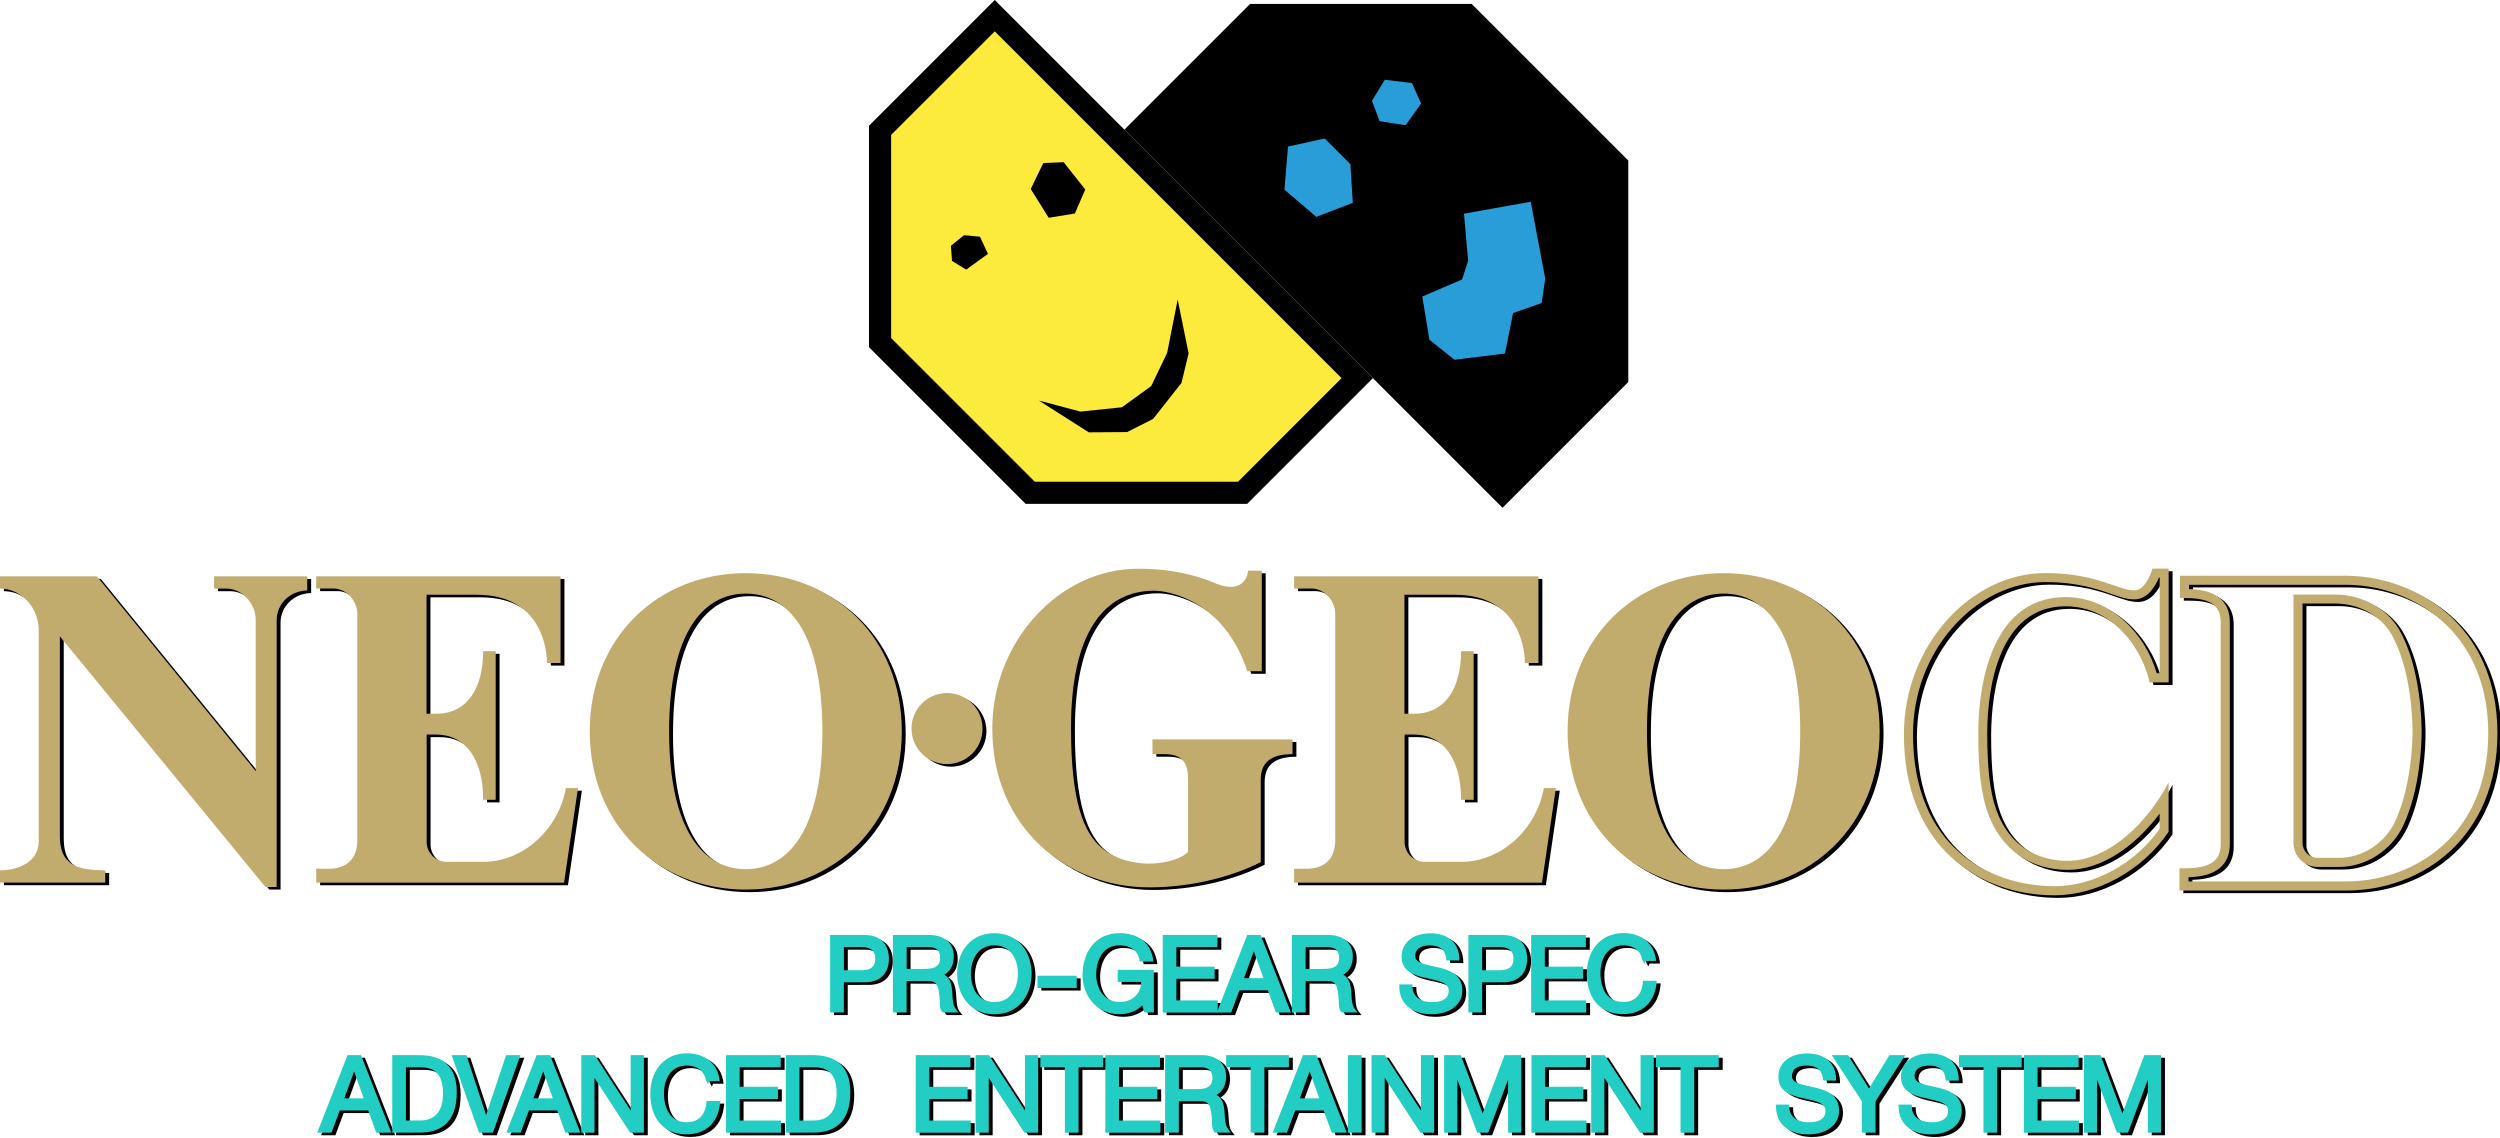 <?xml version="1.0" encoding="UTF-8" standalone="no"?>
<!-- Created by ERK -->

<svg
   width="1018.434mm"
   height="463.518mm"
   viewBox="0 0 1018.434 463.518"
   version="1.1"
   id="svg1"
   inkscape:version="1.4 (86a8ad7, 2024-10-11)"
   sodipodi:docname="neogeocd.svg"
   xmlns:inkscape="http://www.inkscape.org/namespaces/inkscape"
   xmlns:sodipodi="http://sodipodi.sourceforge.net/DTD/sodipodi-0.dtd"
   xmlns="http://www.w3.org/2000/svg"
   xmlns:svg="http://www.w3.org/2000/svg">
  <sodipodi:namedview
     id="namedview1"
     pagecolor="#ffffff"
     bordercolor="#000000"
     borderopacity="0.25"
     inkscape:showpageshadow="2"
     inkscape:pageopacity="0.0"
     inkscape:pagecheckerboard="true"
     inkscape:deskcolor="#d1d1d1"
     inkscape:document-units="mm"
     inkscape:zoom="0.41179679"
     inkscape:cx="1811.5731"
     inkscape:cy="1147.4106"
     inkscape:window-width="3840"
     inkscape:window-height="2066"
     inkscape:window-x="-11"
     inkscape:window-y="-11"
     inkscape:window-maximized="1"
     inkscape:current-layer="svg1" />
  <defs
     id="defs1" />
  <g
     id="g9"
     transform="scale(0.265)"
     inkscape:label="Logo">
    <g
       id="g8">
      <polyline
         points="1917.2,774.6 2110.5,581.3 1529.2,0 1335.9,193.3 1335.9,533.8 1576.7,774.6    "
         id="polyline1" />
      <polyline
         class="st2"
         points="1590.8,740.6 1369.9,519.7 1369.9,207.4 1529.2,48.2 2062.3,581.3 1903.1,740.6    "
         id="polyline2"
         style="fill:#fcea3c" />
      <polyline
         points="2309.8,780.6 2503.1,587.3 2503.1,246.8 2262.3,6 1921.8,6 1728.5,199.3 2309.8,780.6    "
         id="polyline3" />
      <polygon
         points="1584.5,290.5 1603.8,250.7 1635.1,249.3 1668.3,291.3 1652.4,328.2 1612.1,334.8 "
         id="polygon3" />
      <polygon
         points="1506.5,363.9 1518.7,390.3 1485.2,414.5 1463.5,401.1 1461.8,377.9 1482,361.5 "
         id="polygon4" />
      <polygon
         points="1816.2,588.7 1772.6,644 1732.7,664.2 1673.7,664.6 1597.1,615.8 1660.9,632.7 1724.6,626.1 1769.7,593.5 1794.2,542.5 1810.4,460.5 1827.2,543.3 "
         id="polygon5" />
      <polygon
         class="st3"
         points="1980,225.3 1974.5,291.6 2023.5,333.4 2079.6,311.8 2075.9,252.4 2036.4,212.9 "
         id="polygon6"
         style="fill:#299dd8" />
      <polygon
         class="st3"
         points="2109.1,154.8 2128.9,122.6 2170.6,127.7 2184.6,159.2 2160.8,192.5 2120.8,186.3 "
         id="polygon7"
         style="fill:#299dd8" />
      <polygon
         class="st3"
         points="2326,481.2 2313.5,543.5 2235.9,553 2197.4,522.3 2186.4,455.9 2247.6,429.6 2256.9,400.8 2250.5,328.5 2353.1,310.1 2375.4,428.1 2370,465.8 "
         id="polygon8"
         style="fill:#299dd8" />
    </g>
  </g>
  <g
     id="g97"
     inkscape:label="Shadow"
     style="fill:#000000"
     transform="translate(1.587,1.058)">
    <g
       id="g16"
       transform="scale(0.265)"
       inkscape:label="NeoGeo"
       style="fill:#000000">
      <path
         class="st1"
         d="M 472.3,886 H 329.1 v 18.8 h 18.7 c 25,0 45.3,23.3 45.3,48.3 v 232.3 L 149,886 H 0 v 18.8 c 33.3,0 59.5,30 59.5,63.4 v 325.5 C 59.5,1327 24.4,1338 0,1338 v 18.8 H 161.8 V 1338 c -30.3,-0.2 -46.3,-4.3 -56.7,-14.1 C 94.8,1314.1 92,1301.1 92,1283.2 v -305 l 316,385.3 h 17.3 v -410 c 0,-24.3 19,-44.9 47,-45.9 z"
         id="path1"
         style="fill:#000000"
         inkscape:label="N" />
      <path
         class="st1"
         d="m 870,1211.5 c -11.7,64.5 -67.3,114.9 -129.7,113.3 h -53.8 c -16.9,0 -30.6,-13.7 -30.6,-30.6 v -165 h 14.8 c 44,0 72.1,36.9 72.1,100.3 H 762 v -112.4 -5.7 -110.3 h -19.3 c 0,55.8 -23.6,96.1 -72.2,96.1 H 655.7 V 914.3 h 77.4 c 104.2,0 107.8,92.9 107.8,104.9 h 20.8 V 918.3 886 H 486.1 v 18.7 h 26.5 c 20.3,0 36.7,19.2 36.7,39.4 v 346.6 c 0,36.5 -23.9,44.8 -44.2,44.8 h -19 v 21.4 h 63.2 317.8 l 21.4,-145.4 z"
         id="path2"
         style="fill:#000000"
         inkscape:label="E" />
      <path
         class="st1"
         d="m 1146.4,881.1 c -135.5,0 -239.8,99.8 -239.8,243.2 0,143.4 104.4,243.2 239.8,243.2 135.5,0 239.9,-99.8 239.9,-243.2 0,-143.4 -104.4,-243.2 -239.9,-243.2 z m 0,455 c -65.1,0 -117.8,-59.6 -117.8,-211.8 0,-152.2 52.8,-211.8 117.8,-211.8 65.1,0 117.8,59.6 117.8,211.8 0.1,152.2 -52.7,211.8 -117.8,211.8 z"
         id="path3"
         style="fill:#000000"
         inkscape:label="O" />
      <circle
         class="st1"
         cx="1455.8"
         cy="1120"
         r="54.6"
         id="circle3"
         style="fill:#000000"
         inkscape:label="dot" />
      <path
         class="st1"
         d="m 1771.6,1136.6 v 22.7 h 17.8 c 28.9,0 37,13.9 37,38.8 v 111.3 c -6.6,8 -29.1,18.2 -61,18.2 -6.5,0 -43.3,-0.7 -70.8,-23.3 -28.8,-23.6 -48.2,-71.5 -48.2,-185.3 0,-148.2 52.1,-210.9 127.7,-210.9 24.6,0 107.9,16.6 143.4,123.7 h 22.2 V 877.3 h -21 c -2.7,20.8 -19.1,32.3 -50.1,19.4 -46.8,-19.5 -88.7,-22.4 -119.4,-22.4 -120.9,0 -223.8,111.9 -223.8,245.6 0,154 116.3,244.2 241.1,244.2 59.2,0 121.9,-13.7 171.6,-38.8 v -127.2 c 0,-29.8 20.8,-38.8 48.8,-38.8 v -22.7 z"
         id="path4"
         style="fill:#000000"
         inkscape:label="G" />
      <path
         class="st1"
         d="m 2373.3,1211.5 c -11.7,64.5 -67.3,114.9 -129.7,113.3 h -53.8 c -16.9,0 -30.6,-13.7 -30.6,-30.6 v -165 h 14.8 c 44,0 72.1,36.9 72.1,100.3 h 19.3 v -112.4 -5.7 -110.3 H 2246 c 0,55.8 -23.6,96.1 -72.2,96.1 H 2159 V 914.3 h 77.4 c 104.2,0 107.8,92.9 107.8,104.9 H 2365 V 918.3 886 h -375.6 v 18.7 h 26.5 c 20.3,0 36.7,19.2 36.7,39.4 v 346.6 c 0,36.5 -23.9,44.8 -44.2,44.8 h -19 v 21.4 h 63.2 317.8 l 21.4,-145.4 z"
         id="path5"
         style="fill:#000000"
         inkscape:label="E" />
      <path
         class="st1"
         d="m 2649.6,881.1 c -135.5,0 -239.8,99.8 -239.8,243.2 0,143.4 104.4,243.2 239.8,243.2 135.5,0 239.9,-99.8 239.9,-243.2 0,-143.4 -104.4,-243.2 -239.9,-243.2 z m 0,455 c -65.1,0 -117.8,-59.6 -117.8,-211.8 0,-152.2 52.8,-211.8 117.8,-211.8 65.1,0 117.8,59.6 117.8,211.8 0.2,152.2 -52.7,211.8 -117.8,211.8 z"
         id="path6"
         style="fill:#000000"
         inkscape:label="O" />
      <path
         class="st1"
         d="m 3175.2,932 c 74,0 118.9,67.6 129.2,117 h 29.4 V 874.1 h -25 c 0,0 -8.8,33.5 -28.1,33.5 -25.1,0 -56.7,-26.6 -136.8,-26.6 -114.8,0 -217.1,112.1 -217.1,247.9 0,172.4 115.2,247.4 231.5,247.4 64.5,0 134.3,-37 175.4,-97.6 v -76.1 c -30.1,58.5 -90,120.7 -155.2,120.7 -44,0 -88.8,-20.8 -109.4,-77.4 -10.6,-29.1 -14.2,-67.9 -14.2,-119.2 0.1,-72.3 19.2,-194.7 120.3,-194.7 z m -134.1,194.7 c 0,57.2 4.6,95.4 15,123.9 20,55 64.7,86.6 122.5,86.6 54.5,0 105.7,-39 141.3,-86.4 v 23.5 c -38.1,53.6 -101,88 -161.5,88 -100.4,0 -217.6,-61.1 -217.6,-233.5 0,-61.7 22,-120.6 62,-165.6 38.5,-43.4 90,-68.4 141.2,-68.4 49,0 78.9,10.4 100.8,18 13.8,4.8 24.7,8.6 36,8.6 20.9,0 32.6,-20.4 38,-33.5 h 1.2 v 147 h -4.6 c -16.8,-58.6 -69.2,-117 -140.1,-117 -124.5,0.2 -134.2,159.9 -134.2,208.8 z"
         id="path7"
         style="fill:#000000"
         inkscape:label="C" />
      <path
         class="st1"
         d="M 3687.4,966.7 C 3668.6,934.7 3630.3,914 3590,914 h -64.3 v 381.8 c 0,20.4 16.6,36.9 37,36.9 h 33.4 c 41.3,0 81.1,-26 98.8,-64.6 25.8,-56.2 27.8,-125.4 27.8,-145.2 -0.1,-10 -1,-98 -35.3,-156.2 z m -5.2,295.5 c -15.5,33.8 -50.2,56.5 -86.2,56.5 h -33.4 c -12.7,0 -23,-10.3 -23,-23 V 927.8 h 50.4 c 35.5,0 69.1,18 85.4,45.9 32.3,55.1 33.3,139.6 33.3,149 0,19.2 -1.9,85.8 -26.5,139.5 z"
         id="path8"
         style="fill:#000000"
         inkscape:label="D1" />
      <path
         class="st1"
         d="m 3606.1,885.1 h -255 v 34.3 h 9.1 c 44.5,0 53.6,16.7 53.6,37.4 v 340.5 c 0,20.6 -9.2,37.4 -53.6,37.4 h -9.8 v 34.3 h 74.9 101.6 79.4 c 118.8,0 232.9,-83 232.9,-241.9 -0.2,-168 -127.5,-242 -233.1,-242 z m 0,469.9 h -241.8 v -6.5 c 42.1,-1 63.5,-18.3 63.5,-51.2 V 956.7 c 0,-32.8 -21.1,-50 -62.7,-51.2 V 899 h 241.1 c 53.8,0 107.3,19.9 146.8,54.6 47.2,41.4 72.1,101.4 72.1,173.5 0,156.5 -113.5,227.9 -219,227.9 z"
         id="path16"
         style="fill:#000000"
         inkscape:label="D2" />
    </g>
    <g
       id="g69"
       style="fill:#000000;fill-opacity:1"
       transform="scale(0.265)"
       inkscape:label="Pro-GearSpec">
      <path
         id="path19"
         style="fill:#000000;fill-opacity:1"
         d="m 1323.928,1437.303 c -15.943,0.01 -31.885,-0.01 -47.828,-0.01 0,39.7 0,79.4 0,119.1 7.033,0 14.066,0 21.1,0 0,-15.434 0,-30.867 0,-46.301 11.603,-0.013 23.208,0.054 34.81,-0.065 7.854,-0.335 15.881,-2.464 22.154,-7.367 6.329,-4.881 10.265,-12.409 11.572,-20.217 1.239,-7.023 1.008,-14.336 -0.846,-21.23 -1.922,-6.927 -6.081,-13.343 -12.083,-17.398 -6.556,-4.524 -14.624,-6.332 -22.496,-6.494 -2.127,-0.05 -4.255,-0.034 -6.383,-0.022 z m -0.152,18.6 c 3.798,0.029 7.656,0.336 11.312,1.603 3.196,1.088 6.231,3.032 7.966,6.002 2.228,3.624 2.619,8.045 2.375,12.203 -0.225,3.71 -1.319,7.511 -3.881,10.298 -2.847,3.082 -7.038,4.487 -11.091,5.084 -2.361,0.338 -4.51,0.408 -6.876,0.399 -8.759,0.01 -17.518,0.011 -26.277,0.011 0,-11.867 0,-23.733 0,-35.6 8.824,0 17.648,0 26.473,0 z"
         inkscape:label="P" />
      <path
         id="path20"
         style="fill:#000000;fill-opacity:1"
         d="m 1399.861,1437.303 c -9.087,-6e-4 -18.174,0 -27.262,0 0,39.7 0,79.4 0,119.1 7.033,0 14.066,0 21.1,0 0,-16.1 0,-32.2 0,-48.301 11.911,0.023 23.824,-0.062 35.733,0.068 3.667,0.205 7.598,1.456 9.818,4.568 2.839,3.844 3.424,8.732 4.218,13.308 0.514,2.966 0.839,5.874 0.937,8.904 0.253,4.757 0.118,9.632 1.019,14.355 0.533,2.502 1.567,5.033 3.496,6.775 0.913,0.649 2.069,0.195 3.1,0.322 7.18,0 14.36,0 21.541,0 -2.185,-2.829 -4.785,-5.421 -6.296,-8.703 -1.02,-2.3 -1.661,-4.819 -2.075,-7.207 -1.538,-9.042 -0.768,-18.379 -3.075,-27.308 -1.074,-4.256 -2.959,-8.434 -6.182,-11.499 -1.272,-1.249 -2.719,-2.325 -4.291,-3.168 5.764,-3.278 10.237,-8.704 12.398,-14.969 2.314,-6.397 2.77,-13.404 1.703,-20.1 -1.278,-7.283 -5.24,-14.14 -11.213,-18.563 -6.664,-5.058 -15.108,-7.25 -23.372,-7.526 -6.044,-0.143 -12.092,-0.027 -18.137,-0.06 -4.387,0 -8.773,0 -13.16,0.01 z m 28.293,18.697 c 4.455,9e-4 9.231,0.894 12.625,3.988 3.387,3.121 4.57,7.923 4.514,12.388 0.024,4.197 -0.944,8.731 -4.047,11.765 -3.079,3.036 -7.515,4.243 -11.609,4.798 -2.904,0.411 -5.751,0.439 -8.696,0.482 -1.556,0.178 -3.131,0.015 -4.694,0.078 -7.482,0 -14.964,0 -22.447,0 0,-11.167 0,-22.333 0,-33.5 11.451,0 22.902,0 34.353,0 z"
         inkscape:label="R" />
      <path
         id="path60"
         style="fill:#000000;fill-opacity:1"
         d="m 1526.906,1434.621 c -11.405,0.228 -22.915,3.584 -32.108,10.465 -9.82,7.262 -16.721,18.039 -20.203,29.67 -3.829,12.58 -4.143,26.141 -1.375,38.968 2.611,11.792 8.34,23.082 17.239,31.367 7.805,7.267 17.915,11.93 28.462,13.389 8.812,1.315 17.912,0.841 26.512,-1.506 9.821,-2.762 18.84,-8.416 25.425,-16.229 8.4,-9.828 13.089,-22.446 14.461,-35.213 1.407,-12.835 -0.258,-26.099 -5.406,-37.979 -4.343,-9.918 -11.386,-18.789 -20.606,-24.576 -8.45,-5.356 -18.423,-8.065 -28.388,-8.33 -1.338,-0.042 -2.676,-0.046 -4.014,-0.026 z m 1.697,18.578 c 7.901,-0.049 16.012,2.321 22.047,7.559 3.653,3.095 6.538,7.024 8.692,11.283 0.508,1.014 1.088,2.273 1.542,3.419 3.927,9.914 4.762,20.912 3.107,31.403 -0.967,5.769 -2.71,11.342 -5.578,16.43 -3.417,6.106 -8.613,11.345 -15.081,14.156 -1.825,0.82 -3.913,1.52 -5.937,1.98 -5.812,1.318 -11.931,1.283 -17.741,-0.028 -6.188,-1.405 -11.922,-4.735 -16.138,-9.486 -5.995,-6.655 -9.185,-15.399 -10.411,-24.17 -1.169,-8.638 -0.674,-17.549 1.772,-25.931 2.076,-7.05 5.793,-13.903 11.42,-18.824 5.577,-4.923 12.977,-7.478 20.359,-7.74 0.649,-0.036 1.298,-0.041 1.948,-0.051 z"
         inkscape:label="O" />
      <path
         id="path61"
         style="fill:#000000;fill-opacity:1"
         d="m 1594.801,1501 c 0,5.9 0,11.8 0,17.699 20.133,0 40.266,0 60.398,0 0,-6.233 0,-12.466 0,-18.699 -20.133,0 -40.266,0 -60.398,0 0,0.333 0,0.667 0,1 z"
         inkscape:label="-" />
      <path
         id="path62"
         style="fill:#000000;fill-opacity:1"
         d="m 1719.297,1434.522 c -11.235,0.227 -22.582,3.536 -31.612,10.356 -9.338,6.954 -15.949,17.146 -19.547,28.14 -3.449,10.382 -4.606,21.48 -3.734,32.369 1.32,14.2 7.315,28.122 17.526,38.191 8.431,8.374 19.75,13.718 31.546,15.06 11.653,1.459 23.933,-0.47 34.091,-6.538 3.051,-1.834 5.88,-4.041 8.375,-6.582 1.03,3.627 2.058,7.256 3.09,10.883 4.923,0 9.845,0 14.768,0 0,-21.866 0,-43.733 0,-65.6 -18.534,0 -37.068,0 -55.602,0 0,6.233 0,12.466 0,18.699 12.044,0 24.087,0 36.131,0 -0.11,4.001 -0.861,7.894 -2.322,11.639 -0.682,1.754 -1.672,3.74 -2.784,5.437 -3.176,4.932 -7.942,8.757 -13.341,11.01 -0.949,0.382 -2.142,0.848 -3.224,1.161 -5.325,1.607 -11.002,2.012 -16.517,1.339 -6.706,-0.797 -13.155,-3.724 -18.055,-8.389 -3.248,-3.033 -5.859,-6.71 -7.83,-10.684 -0.727,-1.455 -1.448,-3.155 -2.027,-4.764 -1.032,-2.868 -1.795,-5.889 -2.27,-8.787 -0.963,-5.746 -0.942,-11.542 -0.304,-17.339 0.892,-7.723 3.128,-15.569 7.414,-22.204 4.292,-6.798 11.223,-11.991 19.121,-13.718 6.7,-1.56 13.777,-1.239 20.404,0.516 6.019,1.684 11.717,5.219 15.102,10.578 2.264,3.406 3.514,7.376 4.147,11.39 0.229,0.424 -0.053,1.465 0.568,1.416 6.936,0 13.872,0 20.807,0 -1.06,-8.124 -3.315,-16.264 -7.88,-23.152 -5.549,-8.64 -14.523,-14.759 -24.297,-17.656 -7.024,-2.16 -14.419,-2.904 -21.747,-2.77 z"
         inkscape:label="G" />
      <path
         id="path63"
         style="fill:#000000;fill-opacity:1"
         d="m 1787.4,1438.301 c 0,39.433 0,78.866 0,118.299 28.2,0 56.4,0 84.6,0 0,-6.233 0,-12.466 0,-18.699 -21.2,0 -42.4,0 -63.6,0 0,-11.067 0,-22.134 0,-33.201 19.6,0 39.199,0 58.799,0 0,-6.233 0,-12.466 0,-18.699 -19.6,0 -39.199,0 -58.799,0 0,-10 0,-20 0,-30 21.033,0 42.066,0 63.1,0 0,-6.233 0,-12.466 0,-18.699 -28.033,0 -56.066,0 -84.1,0 0,0.333 0,0.667 0,1 z"
         inkscape:label="E" />
      <path
         id="path64"
         style="fill:#000000;fill-opacity:1"
         d="m 1917.006,1437.936 c -15.467,39.521 -30.935,79.042 -46.4,118.564 7.327,0 14.654,0 21.98,0 4.233,-11.367 8.466,-22.733 12.699,-34.1 14.572,0 29.145,0 43.717,0 4.131,11.367 8.265,22.732 12.395,34.1 7.699,0 15.398,0 23.098,0 -15.516,-39.733 -31.029,-79.466 -46.543,-119.199 -6.899,0 -13.797,0 -20.695,0 -0.083,0.212 -0.167,0.423 -0.25,0.635 z m 25.234,65.764 c -9.952,0 -19.905,0 -29.857,0 5.015,-13.792 10.03,-27.583 15.045,-41.375 4.938,13.792 9.875,27.583 14.812,41.375 z"
         inkscape:label="A" />
      <path
         id="path65"
         style="fill:#000000;fill-opacity:1"
         d="m 2013.262,1437.303 c -9.087,-6e-4 -18.174,0 -27.262,0 0,39.7 0,79.4 0,119.1 7.033,0 14.066,0 21.1,0 0,-16.1 0,-32.2 0,-48.301 11.911,0.023 23.824,-0.062 35.733,0.068 3.667,0.205 7.599,1.456 9.817,4.569 1.646,2.192 2.536,4.838 3.147,7.482 0.22,0.991 0.45,2.163 0.627,3.196 0.765,4.154 1.35,8.409 1.432,12.678 0.233,4.792 0.089,9.666 1.242,14.356 0.609,2.244 1.762,4.363 3.478,5.952 8.125,0 16.25,0 24.375,0 -2.627,-3.361 -5.811,-6.518 -7.066,-10.709 -1.858,-5.5 -2.044,-11.364 -2.438,-17.138 -0.412,-6.839 -0.811,-13.875 -3.536,-20.257 -1.808,-4.091 -4.883,-7.702 -8.882,-9.777 5.715,-3.242 10.163,-8.599 12.346,-14.793 2.372,-6.444 2.844,-13.519 1.769,-20.277 -1.28,-7.323 -5.283,-14.209 -11.303,-18.635 -6.694,-5.042 -15.155,-7.207 -23.433,-7.464 -6.261,-0.133 -12.525,-0.024 -18.787,-0.055 -4.12,0 -8.24,0 -12.36,0.01 z M 2041.455,1456 c 4.486,2e-4 9.295,0.912 12.693,4.05 3.36,3.158 4.514,7.966 4.445,12.436 0.016,4.243 -1.028,8.813 -4.211,11.829 -3.404,3.175 -8.146,4.274 -12.643,4.772 -2.563,0.298 -5.152,0.277 -7.725,0.349 -1.106,0.166 -2.239,-0.01 -3.356,0.064 -7.853,0 -15.707,0 -23.56,0 0,-11.167 0,-22.333 0,-33.5 11.452,0 22.904,0 34.355,0 z"
         inkscape:label="R" />
      <path
         id="path66"
         style="fill:#000000;fill-opacity:1"
         d="m 2196.711,1434.73 c -9.61,0.323 -19.381,2.634 -27.451,8.031 -7.119,4.693 -12.409,12.237 -13.94,20.669 -1.183,6.018 -0.997,12.411 1.126,18.203 1.986,5.238 5.789,9.692 10.49,12.703 6.878,4.555 14.966,6.711 22.898,8.614 8.256,1.947 16.677,3.34 24.698,6.168 3.662,1.354 7.344,3.158 9.919,6.179 1.972,2.422 2.758,5.627 2.527,8.707 -0.036,0.946 -0.125,1.711 -0.307,2.677 -0.621,3.61 -2.706,6.915 -5.7,9.025 -3.782,2.704 -8.488,3.913 -12.973,4.484 -7.623,0.895 -15.601,0.412 -22.726,-2.63 -4.879,-2.066 -9.249,-5.644 -11.603,-10.459 -1.881,-3.635 -2.432,-7.781 -2.379,-11.83 -0.01,-0.658 -0.012,-1.315 -0.019,-1.973 -6.756,0 -13.512,0 -20.267,0 -0.255,7.753 0.794,15.724 4.324,22.714 4.258,8.681 12.151,15.249 21.066,18.776 9.491,3.85 19.935,4.913 30.094,4.16 9.822,-0.816 19.689,-3.656 27.762,-9.456 6.042,-4.4 10.811,-10.757 12.609,-18.075 1.722,-6.644 1.5,-13.786 -0.59,-20.32 -2.021,-5.983 -6.139,-11.172 -11.373,-14.679 -6.918,-4.768 -15.099,-7.186 -23.178,-9.146 -8.482,-2.041 -17.172,-3.344 -25.425,-6.256 -3.287,-1.217 -6.622,-2.83 -8.863,-5.613 -1.77,-2.329 -2.096,-5.405 -1.697,-8.225 0.425,-3.526 2.087,-7.004 4.964,-9.169 0.765,-0.611 1.817,-1.292 2.784,-1.78 4.189,-2.158 9.016,-2.789 13.613,-2.912 5.393,-0.105 10.973,0.611 15.792,3.171 3.99,2.168 7.143,5.822 8.619,10.126 0.941,2.525 1.523,5.208 1.607,7.9 -0.244,0.835 0.145,1.986 1.146,1.994 6.419,-0.027 12.846,0 19.267,-0.012 -0.076,-7.544 -1.265,-15.274 -4.916,-21.97 -4.278,-8.156 -12.105,-14.112 -20.79,-16.93 -6.768,-2.305 -13.986,-3.041 -21.106,-2.87 z"
         inkscape:label="S" />
      <path
         id="path67"
         style="fill:#000000;fill-opacity:1"
         d="m 2305.152,1437.303 c -15.95,0.01 -31.901,-0.01 -47.852,-0.01 0,39.7 0,79.4 0,119.1 7.033,0 14.066,0 21.1,0 0,-15.434 0,-30.867 0,-46.301 11.603,-0.013 23.208,0.054 34.81,-0.065 7.854,-0.335 15.883,-2.464 22.154,-7.369 6.325,-4.876 10.254,-12.397 11.569,-20.195 1.222,-6.902 1.011,-14.08 -0.738,-20.873 -1.875,-7.029 -6.025,-13.572 -12.086,-17.702 -6.594,-4.591 -14.736,-6.419 -22.675,-6.566 -2.094,-0.055 -4.188,-0.031 -6.282,-0.022 z m -0.293,18.598 c 2.238,0.018 4.302,0.12 6.553,0.456 3.873,0.602 7.855,1.873 10.748,4.631 3.026,2.977 4.318,7.297 4.397,11.458 0.221,4.567 -0.54,9.478 -3.51,13.114 -3.101,3.631 -7.923,5.188 -12.537,5.66 -4.738,0.518 -9.527,0.188 -14.318,0.281 -5.93,0 -11.86,0 -17.791,0 0,-11.867 0,-23.733 0,-35.6 8.82,0 17.639,0 26.459,0 z"
         inkscape:label="P" />
      <path
         id="path68"
         style="fill:#000000;fill-opacity:1"
         d="m 2353.801,1438.301 c 0,39.433 0,78.866 0,118.299 28.2,0 56.4,0 84.6,0 0,-6.233 0,-12.466 0,-18.699 -21.2,0 -42.4,0 -63.6,0 0,-11.067 0,-22.134 0,-33.201 19.6,0 39.199,0 58.799,0 0,-6.233 0,-12.466 0,-18.699 -19.6,0 -39.199,0 -58.799,0 0,-10 0,-20 0,-30 21.033,0 42.066,0 63.1,0 0,-6.233 0,-12.466 0,-18.699 -28.033,0 -56.066,0 -84.1,0 0,0.333 0,0.667 0,1 z"
         inkscape:label="E" />
      <path
         id="path69"
         style="fill:#000000;fill-opacity:1"
         d="m 2494.236,1434.42 c -11.3,0.225 -22.721,3.51 -31.83,10.335 -9.405,6.965 -16.064,17.233 -19.535,28.338 -3.935,12.354 -4.428,25.643 -2.415,38.401 1.792,11.055 6.058,21.923 13.45,30.452 6.658,7.678 15.823,13.094 25.724,15.347 8.909,2.124 18.261,2.205 27.26,0.592 9.296,-1.748 18.248,-5.997 24.932,-12.771 7.172,-7.178 11.605,-16.74 13.602,-26.611 0.744,-3.563 1.163,-7.183 1.513,-10.803 -7.072,0 -14.143,0 -21.215,0 -0.333,7.116 -1.856,14.389 -5.812,20.422 -3.45,5.368 -8.888,9.445 -15.071,11.083 -6.23,1.715 -12.898,1.512 -19.138,-0.038 -5.839,-1.474 -11.31,-4.808 -15.149,-9.364 -4.096,-4.768 -6.761,-10.727 -8.287,-16.841 -0.616,-2.486 -1.052,-4.828 -1.38,-7.398 -0.585,-4.527 -0.696,-9.168 -0.462,-13.675 0.097,-1.365 0.235,-2.978 0.434,-4.451 1.095,-8.326 3.898,-16.67 9.369,-23.167 1.625,-1.954 3.607,-3.794 5.599,-5.218 6.362,-4.564 14.418,-6.231 22.143,-5.78 1.935,0.123 4.097,0.384 6.078,0.825 5.533,1.22 10.911,4.102 14.571,8.369 3.093,3.599 5.021,8.092 5.904,12.73 1.163,2.185 2.331,4.368 3.496,6.553 0.53,-1.522 1.111,-3.027 1.635,-4.551 5.435,0 10.87,0 16.305,0 -0.844,-7.887 -3.078,-15.774 -7.546,-22.403 -5.862,-8.933 -15.275,-15.213 -25.493,-18.076 -6.055,-1.752 -12.39,-2.44 -18.683,-2.301 z"
         inkscape:label="C" />
    </g>
    <g
       id="g96"
       transform="scale(0.265)"
       inkscape:label="AdvancedEntertainmentSystem"
       style="fill:#000000">
      <path
         id="path70"
         style="fill:#000000;fill-opacity:1"
         d="m 534.006,1622.635 c -15.467,39.521 -30.935,79.042 -46.4,118.564 7.327,0 14.654,0 21.98,0 4.233,-11.367 8.466,-22.733 12.699,-34.1 14.572,0 29.145,0 43.717,0 4.131,11.367 8.265,22.733 12.395,34.1 7.699,0 15.398,0 23.098,0 -15.516,-39.733 -31.029,-79.466 -46.543,-119.199 -6.898,0 -13.797,0 -20.695,0 -0.083,0.212 -0.167,0.423 -0.25,0.635 z m 25.135,65.766 c -9.952,0 -19.905,0 -29.857,0 5.015,-13.792 10.03,-27.585 15.045,-41.377 4.938,13.792 9.875,27.585 14.812,41.377 z"
         inkscape:label="A" />
      <path
         id="path71"
         style="fill:#000000;fill-opacity:1"
         d="m 639.576,1622 c -12.192,0 -24.384,0 -36.576,0 0,39.733 0,79.466 0,119.199 15.05,-0.015 30.101,0.058 45.15,-0.065 10.099,-0.337 20.376,-2.317 29.222,-7.39 8.637,-4.874 15.339,-12.862 19.107,-21.996 4.474,-10.562 5.742,-22.175 5.711,-33.556 -0.08,-10.216 -1.63,-20.637 -6.176,-29.881 -3.838,-7.805 -9.989,-14.502 -17.614,-18.73 -8.851,-5.011 -19.079,-7.053 -29.157,-7.473 -3.22,-0.134 -6.446,-0.115 -9.668,-0.108 z m 6.693,18.699 c 3.848,0.014 7.668,0.325 11.459,1.197 1.581,0.378 3.201,0.848 4.812,1.48 4.841,1.903 9.151,5.223 11.989,9.608 3.865,5.819 5.42,12.826 6.09,19.689 0.558,6.361 0.533,12.794 -0.351,19.125 -0.133,0.851 -0.336,2.065 -0.506,2.902 -1.43,7.214 -4.476,14.368 -9.928,19.462 -2.533,2.38 -5.413,4.175 -8.607,5.522 -4.719,1.973 -9.851,2.778 -14.947,2.8 -4.999,0.059 -9.999,-0.019 -14.998,0.016 -2.428,0 -4.856,0 -7.284,0 0,-27.267 0,-54.534 0,-81.801 7.423,0 14.846,0 22.27,0 z"
         inkscape:label="D" />
      <path
         id="path72"
         style="fill:#000000;fill-opacity:1"
         d="m 694.729,1623.334 c 13.884,39.288 27.765,78.577 41.65,117.865 7.112,0 14.224,0 21.336,0 14.111,-39.733 28.221,-79.467 42.334,-119.199 -7.37,0 -14.741,0 -22.111,0 -10.225,30.671 -20.448,61.343 -30.672,92.014 -10.099,-30.671 -20.198,-61.343 -30.297,-92.014 -7.57,0 -15.141,0 -22.711,0 0.157,0.445 0.314,0.889 0.471,1.334 z"
         inkscape:label="V" />
      <path
         id="path73"
         style="fill:#000000;fill-opacity:1"
         d="m 824.701,1622.637 c -15.431,39.521 -30.862,79.042 -46.295,118.562 7.327,0 14.654,0 21.98,0 4.233,-11.367 8.466,-22.733 12.699,-34.1 14.538,0 29.077,0 43.615,0 4.131,11.367 8.265,22.733 12.395,34.1 7.7,0 15.4,0 23.1,0 -15.516,-39.733 -31.031,-79.466 -46.545,-119.199 -6.9,0 -13.801,0 -20.701,0 -0.083,0.212 -0.165,0.424 -0.248,0.637 z m 25.139,65.764 c -9.952,0 -19.905,0 -29.857,0 5.015,-13.792 10.03,-27.583 15.045,-41.375 4.938,13.792 9.875,27.583 14.812,41.375 z"
         inkscape:label="A" />
      <path
         id="path74"
         style="fill:#000000;fill-opacity:1"
         d="m 893.6,1623 c 0,39.4 0,78.799 0,118.199 6.767,0 13.534,0 20.301,0 0,-28.05 0,-56.1 0,-84.15 18.257,28.05 36.516,56.099 54.771,84.15 7.043,0 14.086,0 21.129,0 0,-39.733 0,-79.466 0,-119.199 -6.767,0 -13.534,0 -20.301,0 0,28.38 0,56.759 0,85.139 C 951.076,1678.759 932.652,1650.38 914.229,1622 c -6.876,0 -13.753,0 -20.629,0 0,0.333 0,0.667 0,1 z"
         inkscape:label="N" />
      <path
         id="path75"
         style="fill:#000000;fill-opacity:1"
         d="m 1054.637,1619.219 c -11.262,0.227 -22.644,3.488 -31.739,10.269 -9.286,6.84 -15.91,16.902 -19.437,27.813 -4.109,12.523 -4.653,26.041 -2.602,39.005 1.797,11.093 6.091,21.996 13.53,30.535 6.648,7.627 15.775,13.004 25.631,15.249 8.979,2.145 18.41,2.209 27.476,0.556 9.568,-1.825 18.753,-6.346 25.467,-13.488 7.146,-7.516 11.4,-17.41 13.189,-27.544 0.555,-3.015 0.883,-6.065 1.189,-9.114 -7.07,0 -14.139,0 -21.209,0 -0.124,1.91 -0.254,3.79 -0.533,5.568 -0.198,1.404 -0.462,2.752 -0.812,4.213 -1.612,6.732 -5.117,13.236 -10.762,17.409 -4.117,3.159 -9.197,4.876 -14.336,5.335 -2.334,0.242 -4.881,0.22 -7.048,0.037 -5.345,-0.438 -10.677,-1.903 -15.207,-4.839 -3.028,-1.919 -5.687,-4.434 -7.8,-7.25 -4.602,-6.1 -7.039,-13.691 -8.15,-21.174 -0.681,-4.588 -0.894,-9.239 -0.715,-13.835 0.108,-2.893 0.446,-5.948 0.936,-8.656 0.831,-4.568 2.274,-9.155 4.328,-13.24 3.482,-7.032 9.411,-13.026 16.849,-15.765 7.133,-2.694 15.084,-2.938 22.469,-1.184 6.335,1.592 12.28,5.356 15.756,10.977 0.909,1.432 1.681,3 2.246,4.447 0.661,1.663 1.214,3.609 1.57,5.456 1.163,2.185 2.331,4.369 3.496,6.553 0.528,-1.522 1.113,-3.025 1.633,-4.549 5.436,0 10.872,0 16.309,0 -0.838,-7.758 -2.998,-15.517 -7.336,-22.075 -5.822,-9.08 -15.309,-15.467 -25.613,-18.38 -6.084,-1.766 -12.449,-2.469 -18.775,-2.326 z"
         inkscape:label="C" />
      <path
         id="path76"
         style="fill:#000000;fill-opacity:1"
         d="m 1116.1,1623 c 0,39.434 0,78.867 0,118.301 28.2,0 56.4,0 84.6,0 0,-6.234 0,-12.467 0,-18.701 -21.2,0 -42.4,0 -63.6,0 0,-11.066 0,-22.133 0,-33.199 19.6,0 39.2,0 58.801,0 0,-6.234 0,-12.467 0,-18.701 -19.6,0 -39.2,0 -58.801,0 0,-10 0,-20 0,-30 21.033,0 42.066,0 63.1,0 0,-6.233 0,-12.466 0,-18.699 -28.033,0 -56.066,0 -84.1,0 0,0.333 0,0.667 0,1 z"
         inkscape:label="E" />
      <path
         id="path77"
         style="fill:#000000;fill-opacity:1"
         d="m 1244.576,1622 c -12.192,0 -24.384,0 -36.576,0 0,39.733 0,79.466 0,119.199 15.05,-0.015 30.101,0.058 45.15,-0.065 10.099,-0.337 20.376,-2.317 29.222,-7.39 8.607,-4.858 15.296,-12.808 19.068,-21.904 4.493,-10.555 5.772,-22.168 5.751,-33.55 -0.071,-10.216 -1.608,-20.636 -6.132,-29.889 -3.837,-7.843 -10.004,-14.575 -17.659,-18.82 -8.851,-5.011 -19.079,-7.053 -29.157,-7.473 -3.22,-0.134 -6.446,-0.115 -9.668,-0.108 z m 6.793,18.699 c 3.848,0.014 7.668,0.325 11.459,1.197 3.557,0.817 7.231,2.246 10.302,4.418 5.455,3.707 8.931,9.713 10.69,15.965 0.523,1.76 0.928,3.643 1.247,5.428 0.455,2.637 0.731,5.396 0.894,8.115 0.129,2.462 0.167,5.183 0.089,7.767 -0.245,7.939 -1.551,16.065 -5.398,23.112 -2.671,4.976 -6.785,9.187 -11.811,11.794 -5.807,3.116 -12.5,4.09 -19.021,4.019 -6.94,-0.032 -13.88,-0.01 -20.82,-0.015 0,-27.267 0,-54.534 0,-81.801 7.456,0 14.913,0 22.369,0 z"
         inkscape:label="D" />
      <path
         id="path78"
         style="fill:#000000;fill-opacity:1"
         d="m 1407.699,1623 c 0,39.434 0,78.867 0,118.301 28.201,0 56.401,0 84.602,0 0,-6.234 0,-12.467 0,-18.701 -21.201,0 -42.401,0 -63.602,0 0,-11.066 0,-22.133 0,-33.199 19.6,0 39.2,0 58.801,0 0,-6.234 0,-12.467 0,-18.701 -19.6,0 -39.2,0 -58.801,0 0,-10 0,-20 0,-30 21.034,0 42.068,0 63.102,0 0,-6.233 0,-12.466 0,-18.699 -28.034,0 -56.068,0 -84.102,0 0,0.333 0,0.667 0,1 z"
         inkscape:label="E" />
      <path
         id="path79"
         style="fill:#000000;fill-opacity:1"
         d="m 1499.699,1623 c 0,39.4 0,78.799 0,118.199 6.767,0 13.534,0 20.301,0 0,-28.051 0,-56.103 0,-84.154 18.257,28.052 36.516,56.102 54.772,84.154 7.043,0 14.086,0 21.129,0 0,-39.733 0,-79.466 0,-119.199 -6.767,0 -13.534,0 -20.301,0 0,28.378 0,56.757 0,85.135 -18.424,-28.378 -36.848,-56.756 -55.272,-85.135 -6.876,0 -13.753,0 -20.629,0 0,0.333 0,0.667 0,1 z"
         inkscape:label="N" />
      <path
         id="path80"
         style="fill:#000000;fill-opacity:1"
         d="m 1599.301,1623 c 0,5.9 0,11.8 0,17.699 12.566,0 25.133,0 37.699,0 0,33.5 0,67 0,100.5 7,0 14,0 21,0 0,-33.5 0,-67 0,-100.5 12.6,0 25.201,0 37.801,0 0,-6.233 0,-12.466 0,-18.699 -32.167,0 -64.333,0 -96.5,0 0,0.333 0,0.667 0,1 z"
         inkscape:label="T" />
      <path
         id="path81"
         style="fill:#000000;fill-opacity:1"
         d="m 1699.199,1623 c 0,39.434 0,78.867 0,118.301 28.201,0 56.401,0 84.602,0 0,-6.234 0,-12.467 0,-18.701 -21.201,0 -42.401,0 -63.602,0 0,-11.066 0,-22.133 0,-33.199 19.6,0 39.2,0 58.801,0 0,-6.234 0,-12.467 0,-18.701 -19.6,0 -39.2,0 -58.801,0 0,-10 0,-20 0,-30 21.034,0 42.068,0 63.102,0 0,-6.233 0,-12.466 0,-18.699 -28.034,0 -56.068,0 -84.102,0 0,0.333 0,0.667 0,1 z"
         inkscape:label="E" />
      <path
         id="path82"
         style="fill:#000000;fill-opacity:1"
         d="m 1843.658,1622.004 c -17.52,0 -35.039,0 -52.559,0 0,39.7 0,79.4 0,119.1 7.033,0 14.066,0 21.1,0 0,-16.1 0,-32.199 0,-48.299 11.89,0.017 23.782,-0.057 35.671,0.066 3.524,0.201 7.287,1.294 9.565,4.165 2.829,3.47 3.551,8.042 4.306,12.319 0.763,4.16 1.186,8.437 1.266,12.621 0.171,4.555 0.105,9.198 1.329,13.625 0.613,2.083 1.747,4.022 3.346,5.503 8.167,0 16.333,0 24.5,0 -2.534,-3.232 -5.611,-6.24 -6.929,-10.229 -1.956,-5.428 -2.177,-11.274 -2.567,-17.02 -0.411,-6.855 -0.81,-13.882 -3.387,-20.331 -1.791,-4.292 -4.906,-8.132 -9.07,-10.299 5.714,-3.241 10.161,-8.596 12.345,-14.789 2.373,-6.441 2.844,-13.513 1.776,-20.269 -1.292,-7.367 -5.33,-14.3 -11.411,-18.723 -6.665,-4.977 -15.057,-7.125 -23.276,-7.389 -2,-0.065 -4.002,-0.065 -6.003,-0.051 z m 3.004,18.797 c 4.528,-0.017 9.392,0.938 12.785,4.146 3.296,3.159 4.41,7.923 4.349,12.352 0,4.22 -1.017,8.759 -4.169,11.773 -2.363,2.263 -5.61,3.511 -8.668,4.176 -2.29,0.494 -4.663,0.751 -6.872,0.859 -1.659,0.119 -3.334,0.04 -4.987,0.144 -1.175,0.111 -2.37,0 -3.554,0.049 -7.748,0 -15.496,0 -23.244,0 0,-11.167 0,-22.333 0,-33.5 11.454,0 22.907,0 34.361,0 z"
         inkscape:label="R" />
      <path
         id="path83"
         style="fill:#000000;fill-opacity:1"
         d="m 1884.9,1623 c 0,5.9 0,11.8 0,17.699 12.566,0 25.133,0 37.699,0 0,33.5 0,67 0,100.5 7.033,0 14.066,0 21.1,0 0,-33.5 0,-67 0,-100.5 12.567,0 25.134,0 37.701,0 0,-6.233 0,-12.466 0,-18.699 -32.167,0 -64.333,0 -96.5,0 0,0.333 0,0.667 0,1 z"
         inkscape:label="T" />
      <path
         id="path84"
         style="fill:#000000;fill-opacity:1"
         d="m 2002.805,1622.635 c -15.466,39.521 -30.934,79.042 -46.398,118.564 7.327,0 14.654,0 21.98,0 4.233,-11.367 8.466,-22.733 12.699,-34.1 14.572,0 29.145,0 43.717,0 4.131,11.367 8.265,22.733 12.395,34.1 7.699,0 15.398,0 23.098,0 -15.516,-39.733 -31.031,-79.466 -46.545,-119.199 -6.898,0 -13.797,0 -20.695,0 -0.083,0.212 -0.167,0.423 -0.25,0.635 z m 25.236,65.766 c -9.953,0 -19.905,0 -29.857,0 5.015,-13.792 10.03,-27.585 15.045,-41.377 4.938,13.792 9.875,27.585 14.812,41.377 z"
         inkscape:label="A" />
      <path
         id="path85"
         style="fill:#000000;fill-opacity:1"
         d="m 2072.1,1623 c 0,39.4 0,78.799 0,118.199 7.033,0 14.066,0 21.1,0 0,-39.733 0,-79.466 0,-119.199 -7.033,0 -14.066,0 -21.1,0 0,0.333 0,0.667 0,1 z"
         inkscape:label="I" />
      <path
         id="path86"
         style="fill:#000000;fill-opacity:1"
         d="m 2108.4,1623 c 0,39.4 0,78.799 0,118.199 6.766,0 13.533,0 20.299,0 0,-28.051 0,-56.103 0,-84.154 18.257,28.052 36.516,56.102 54.772,84.154 7.043,0 14.086,0 21.129,0 0,-39.733 0,-79.466 0,-119.199 -6.766,0 -13.533,0 -20.299,0 0,28.38 0,56.759 0,85.139 -18.424,-28.38 -36.848,-56.759 -55.272,-85.139 -6.876,0 -13.753,0 -20.629,0 0,0.333 0,0.667 0,1 z"
         inkscape:label="N" />
      <path
         id="path87"
         style="fill:#000000;fill-opacity:1"
         d="m 2220,1623 c 0,39.4 0,78.799 0,118.199 6.767,0 13.534,0 20.301,0 0,-27.148 0,-54.297 0,-81.445 10.173,27.148 20.348,54.296 30.52,81.445 5.653,0 11.306,0 16.959,0 10.172,-27.151 20.348,-54.301 30.521,-81.451 0,27.15 0,54.301 0,81.451 6.766,0 13.533,0 20.299,0 0,-39.733 0,-79.466 0,-119.199 -8.558,0 -17.116,0 -25.674,0 -11.24,29.86 -22.48,59.72 -33.721,89.58 -11.208,-29.86 -22.419,-59.719 -33.625,-89.58 -8.527,0 -17.053,0 -25.58,0 0,0.333 0,0.667 0,1 z"
         inkscape:label="M" />
      <path
         id="path88"
         style="fill:#000000;fill-opacity:1"
         d="m 2354.199,1623 c 0,39.434 0,78.867 0,118.301 28.201,0 56.401,0 84.602,0 0,-6.234 0,-12.467 0,-18.701 -21.201,0 -42.401,0 -63.602,0 0,-11.066 0,-22.133 0,-33.199 19.6,0 39.2,0 58.801,0 0,-6.234 0,-12.467 0,-18.701 -19.6,0 -39.2,0 -58.801,0 0,-10 0,-20 0,-30 21.034,0 42.068,0 63.102,0 0,-6.233 0,-12.466 0,-18.699 -28.034,0 -56.068,0 -84.102,0 0,0.333 0,0.667 0,1 z"
         inkscape:label="E" />
      <path
         id="path89"
         style="fill:#000000;fill-opacity:1"
         d="m 2446.1,1623 c 0,39.4 0,78.799 0,118.199 6.767,0 13.534,0 20.301,0 0,-28.05 0,-56.1 0,-84.15 18.257,28.05 36.516,56.099 54.772,84.15 7.043,0 14.086,0 21.129,0 0,-39.733 0,-79.466 0,-119.199 -6.767,0 -13.534,0 -20.301,0 0,28.38 0,56.759 0,85.139 -18.424,-28.38 -36.848,-56.759 -55.272,-85.139 -6.876,0 -13.753,0 -20.629,0 0,0.333 0,0.667 0,1 z"
         inkscape:label="N" />
      <path
         id="path90"
         style="fill:#000000;fill-opacity:1"
         d="m 2545.699,1623 c 0,5.9 0,11.8 0,17.699 12.567,0 25.134,0 37.701,0 0,33.5 0,67 0,100.5 7.033,0 14.066,0 21.1,0 0,-33.5 0,-67 0,-100.5 12.566,0 25.133,0 37.699,0 0,-6.233 0,-12.466 0,-18.699 -32.167,0 -64.333,0 -96.5,0 0,0.333 0,0.667 0,1 z"
         inkscape:label="T" />
      <path
         id="path91"
         style="fill:#000000;fill-opacity:1"
         d="m 2775.914,1619.426 c -9.101,0.313 -18.474,2.414 -26.317,7.306 -7.506,4.554 -13.242,12.166 -14.959,20.835 -1.329,6.227 -1.174,12.881 1.051,18.887 2.057,5.341 6.008,9.841 10.851,12.848 6.764,4.357 14.644,6.47 22.389,8.326 6.711,1.561 13.493,2.834 20.131,4.694 3.598,1.053 7.405,2.285 10.658,4.348 2.414,1.496 4.614,3.541 5.627,6.255 1.167,2.933 1.031,6.229 0.35,9.259 -0.783,3.436 -2.922,6.506 -5.861,8.447 -4.566,3.109 -10.175,4.145 -15.589,4.545 -7.588,0.481 -15.505,-0.453 -22.263,-4.137 -4.717,-2.547 -8.594,-6.789 -10.242,-11.936 -0.857,-2.579 -1.227,-5.311 -1.241,-7.956 -0.021,-1.049 -0.015,-2.098 -0.021,-3.147 -6.759,0 -13.518,0 -20.277,0 -0.25,7.718 0.783,15.653 4.277,22.62 4.225,8.693 12.101,15.272 20.998,18.827 9.645,3.929 20.274,4.995 30.6,4.174 9.783,-0.875 19.605,-3.753 27.607,-9.598 6.096,-4.502 10.838,-11.032 12.52,-18.483 1.567,-6.54 1.294,-13.526 -0.797,-19.918 -2.128,-6.175 -6.505,-11.466 -11.998,-14.959 -7.074,-4.66 -15.345,-6.99 -23.506,-8.925 -7.122,-1.651 -14.302,-2.895 -21.319,-4.989 -3.359,-1.043 -6.917,-2.314 -9.794,-4.51 -2.108,-1.566 -3.654,-3.934 -3.908,-6.581 -0.275,-2.673 0.129,-5.434 1.144,-7.92 1.256,-3.022 3.757,-5.371 6.656,-6.814 3.224,-1.656 6.832,-2.397 10.417,-2.735 0.565,-0.031 1.321,-0.105 1.917,-0.124 5.805,-0.267 11.855,0.378 17.061,3.126 4.12,2.188 7.261,6.026 8.752,10.431 0.898,2.525 1.432,5.188 1.484,7.871 0.342,1.379 1.909,1.909 3.186,1.701 5.742,0 11.483,0 17.225,0 -0.074,-7.48 -1.241,-15.138 -4.822,-21.796 -4.258,-8.241 -12.134,-14.261 -20.878,-17.1 -6.767,-2.313 -13.988,-3.037 -21.108,-2.874 z"
         inkscape:label="S" />
      <path
         id="path92"
         style="fill:#000000;fill-opacity:1"
         d="m 2816.867,1623.547 c 15.077,23.084 30.155,46.166 45.232,69.25 0,16.134 0,32.268 0,48.402 7.033,0 14.066,0 21.1,0 0,-16.138 0,-32.276 0,-48.414 15.236,-23.595 30.473,-47.19 45.709,-70.785 -8.094,0 -16.189,0 -24.283,0 -10.485,17.072 -20.97,34.145 -31.455,51.217 -10.737,-17.072 -21.475,-34.144 -32.211,-51.217 -8.367,0 -16.734,0 -25.102,0 0.337,0.516 0.673,1.031 1.01,1.547 z"
         inkscape:label="Y" />
      <path
         id="path93"
         style="fill:#000000;fill-opacity:1"
         d="m 2964.414,1619.426 c -9.101,0.313 -18.474,2.414 -26.317,7.306 -7.506,4.554 -13.242,12.166 -14.959,20.835 -1.329,6.227 -1.174,12.881 1.051,18.887 2.057,5.341 6.008,9.841 10.851,12.848 6.764,4.357 14.644,6.47 22.389,8.326 6.711,1.561 13.493,2.834 20.131,4.694 3.598,1.053 7.405,2.285 10.658,4.348 2.414,1.496 4.614,3.541 5.627,6.255 1.167,2.933 1.031,6.229 0.35,9.259 -0.783,3.436 -2.922,6.506 -5.861,8.447 -4.566,3.109 -10.175,4.145 -15.589,4.545 -7.588,0.481 -15.505,-0.453 -22.263,-4.137 -4.717,-2.547 -8.594,-6.789 -10.242,-11.936 -0.857,-2.579 -1.227,-5.311 -1.241,-7.956 -0.021,-1.049 -0.015,-2.098 -0.021,-3.147 -6.759,0 -13.518,0 -20.277,0 -0.25,7.718 0.783,15.653 4.277,22.62 4.225,8.693 12.101,15.272 20.998,18.827 9.645,3.929 20.274,4.995 30.6,4.174 9.783,-0.875 19.605,-3.753 27.607,-9.598 6.096,-4.502 10.838,-11.032 12.52,-18.483 1.567,-6.54 1.294,-13.526 -0.797,-19.918 -2.128,-6.175 -6.505,-11.466 -11.998,-14.959 -7.074,-4.66 -15.345,-6.99 -23.506,-8.925 -7.122,-1.651 -14.302,-2.895 -21.319,-4.989 -3.359,-1.043 -6.917,-2.314 -9.794,-4.51 -2.108,-1.566 -3.654,-3.934 -3.908,-6.581 -0.275,-2.673 0.129,-5.434 1.144,-7.92 1.256,-3.022 3.757,-5.371 6.656,-6.814 3.224,-1.656 6.832,-2.397 10.417,-2.735 0.565,-0.031 1.321,-0.105 1.917,-0.124 5.805,-0.267 11.855,0.378 17.061,3.126 4.12,2.188 7.261,6.026 8.752,10.431 0.898,2.525 1.432,5.188 1.484,7.871 0.342,1.379 1.909,1.909 3.186,1.701 5.742,0 11.483,0 17.225,0 -0.074,-7.48 -1.241,-15.138 -4.822,-21.796 -4.258,-8.241 -12.134,-14.261 -20.878,-17.1 -6.767,-2.313 -13.988,-3.037 -21.108,-2.874 z"
         inkscape:label="S" />
      <path
         id="path94"
         style="fill:#000000;fill-opacity:1"
         d="m 3011.4,1623 c 0,5.9 0,11.8 0,17.699 12.566,0 25.133,0 37.699,0 0,33.5 0,67 0,100.5 7.033,0 14.066,0 21.1,0 0,-33.5 0,-67 0,-100.5 12.567,0 25.134,0 37.701,0 0,-6.233 0,-12.466 0,-18.699 -32.167,0 -64.333,0 -96.5,0 0,0.333 0,0.667 0,1 z"
         inkscape:label="T" />
      <path
         id="path95"
         style="fill:#000000;fill-opacity:1"
         d="m 3111.301,1623 c 0,39.434 0,78.867 0,118.301 28.2,0 56.4,0 84.6,0 0,-6.234 0,-12.467 0,-18.701 -21.2,0 -42.4,0 -63.6,0 0,-11.066 0,-22.133 0,-33.199 19.6,0 39.199,0 58.799,0 0,-6.234 0,-12.467 0,-18.701 -19.6,0 -39.199,0 -58.799,0 0,-10 0,-20 0,-30 21.033,0 42.066,0 63.1,0 0,-6.233 0,-12.466 0,-18.699 -28.033,0 -56.066,0 -84.1,0 0,0.333 0,0.667 0,1 z"
         inkscape:label="E" />
      <path
         id="path96"
         style="fill:#000000;fill-opacity:1"
         d="m 3203.4,1623 c 0,39.4 0,78.799 0,118.199 6.766,0 13.533,0 20.299,0 0,-27.165 0,-54.329 0,-81.494 10.207,27.165 20.417,54.328 30.621,81.494 5.653,0 11.306,0 16.959,0 10.172,-27.151 20.348,-54.301 30.521,-81.451 0,27.15 0,54.301 0,81.451 6.766,0 13.533,0 20.299,0 0,-39.733 0,-79.466 0,-119.199 -8.558,0 -17.116,0 -25.674,0 -11.24,29.86 -22.48,59.72 -33.721,89.58 -11.208,-29.86 -22.419,-59.719 -33.625,-89.58 -8.56,0 -17.12,0 -25.68,0 0,0.333 0,0.667 0,1 z"
         inkscape:label="M" />
    </g>
  </g>
  <g
     id="g21"
     transform="scale(0.265)"
     inkscape:label="NeoGeo"
     style="display:inline">
    <path
       class="st1"
       d="M 472.3,886 H 329.1 v 18.8 h 18.7 c 25,0 45.3,23.3 45.3,48.3 v 232.3 L 149,886 H 0 v 18.8 c 33.3,0 59.5,30 59.5,63.4 v 325.5 C 59.5,1327 24.4,1338 0,1338 v 18.8 H 161.8 V 1338 c -30.3,-0.2 -46.3,-4.3 -56.7,-14.1 C 94.8,1314.1 92,1301.1 92,1283.2 v -305 l 316,385.3 h 17.3 v -410 c 0,-24.3 19,-44.9 47,-45.9 z"
       id="path12"
       style="fill:#c2ac6d"
       inkscape:label="N" />
    <path
       class="st1"
       d="m 870,1211.5 c -11.7,64.5 -67.3,114.9 -129.7,113.3 h -53.8 c -16.9,0 -30.6,-13.7 -30.6,-30.6 v -165 h 14.8 c 44,0 72.1,36.9 72.1,100.3 H 762 v -112.4 -5.7 -110.3 h -19.3 c 0,55.8 -23.6,96.1 -72.2,96.1 H 655.7 V 914.3 h 77.4 c 104.2,0 107.8,92.9 107.8,104.9 h 20.8 V 918.3 886 H 486.1 v 18.7 h 26.5 c 20.3,0 36.7,19.2 36.7,39.4 v 346.6 c 0,36.5 -23.9,44.8 -44.2,44.8 h -19 v 21.4 h 63.2 317.8 l 21.4,-145.4 z"
       id="path14"
       style="fill:#c2ac6d"
       inkscape:label="E" />
    <path
       class="st1"
       d="m 1146.4,881.1 c -135.5,0 -239.8,99.8 -239.8,243.2 0,143.4 104.4,243.2 239.8,243.2 135.5,0 239.9,-99.8 239.9,-243.2 0,-143.4 -104.4,-243.2 -239.9,-243.2 z m 0,455 c -65.1,0 -117.8,-59.6 -117.8,-211.8 0,-152.2 52.8,-211.8 117.8,-211.8 65.1,0 117.8,59.6 117.8,211.8 0.1,152.2 -52.7,211.8 -117.8,211.8 z"
       id="path15"
       style="fill:#c2ac6d"
       inkscape:label="O" />
    <circle
       class="st1"
       cx="1455.8"
       cy="1120"
       r="54.6"
       id="circle12"
       style="fill:#c2ac6d"
       inkscape:label="dot" />
    <path
       class="st1"
       d="m 1771.6,1136.6 v 22.7 h 17.8 c 28.9,0 37,13.9 37,38.8 v 111.3 c -6.6,8 -29.1,18.2 -61,18.2 -6.5,0 -43.3,-0.7 -70.8,-23.3 -28.8,-23.6 -48.2,-71.5 -48.2,-185.3 0,-148.2 52.1,-210.9 127.7,-210.9 24.6,0 107.9,16.6 143.4,123.7 h 22.2 V 877.3 h -21 c -2.7,20.8 -19.1,32.3 -50.1,19.4 -46.8,-19.5 -88.7,-22.4 -119.4,-22.4 -120.9,0 -223.8,111.9 -223.8,245.6 0,154 116.3,244.2 241.1,244.2 59.2,0 121.9,-13.7 171.6,-38.8 v -127.2 c 0,-29.8 20.8,-38.8 48.8,-38.8 v -22.7 z"
       id="path13"
       style="fill:#c2ac6d"
       inkscape:label="G" />
    <path
       class="st1"
       d="m 2373.3,1211.5 c -11.7,64.5 -67.3,114.9 -129.7,113.3 h -53.8 c -16.9,0 -30.6,-13.7 -30.6,-30.6 v -165 h 14.8 c 44,0 72.1,36.9 72.1,100.3 h 19.3 v -112.4 -5.7 -110.3 H 2246 c 0,55.8 -23.6,96.1 -72.2,96.1 H 2159 V 914.3 h 77.4 c 104.2,0 107.8,92.9 107.8,104.9 H 2365 V 918.3 886 h -375.6 v 18.7 h 26.5 c 20.3,0 36.7,19.2 36.7,39.4 v 346.6 c 0,36.5 -23.9,44.8 -44.2,44.8 h -19 v 21.4 h 63.2 317.8 l 21.4,-145.4 z"
       id="path17"
       style="fill:#c2ac6d"
       inkscape:label="E" />
    <path
       class="st1"
       d="m 2649.6,881.1 c -135.5,0 -239.8,99.8 -239.8,243.2 0,143.4 104.4,243.2 239.8,243.2 135.5,0 239.9,-99.8 239.9,-243.2 0,-143.4 -104.4,-243.2 -239.9,-243.2 z m 0,455 c -65.1,0 -117.8,-59.6 -117.8,-211.8 0,-152.2 52.8,-211.8 117.8,-211.8 65.1,0 117.8,59.6 117.8,211.8 0.2,152.2 -52.7,211.8 -117.8,211.8 z"
       id="path18"
       style="fill:#c2ac6d"
       inkscape:label="O" />
    <path
       class="st1"
       d="m 3175.2,932 c 74,0 118.9,67.6 129.2,117 h 29.4 V 874.1 h -25 c 0,0 -8.8,33.5 -28.1,33.5 -25.1,0 -56.7,-26.6 -136.8,-26.6 -114.8,0 -217.1,112.1 -217.1,247.9 0,172.4 115.2,247.4 231.5,247.4 64.5,0 134.3,-37 175.4,-97.6 v -76.1 c -30.1,58.5 -90,120.7 -155.2,120.7 -44,0 -88.8,-20.8 -109.4,-77.4 -10.6,-29.1 -14.2,-67.9 -14.2,-119.2 0.1,-72.3 19.2,-194.7 120.3,-194.7 z m -134.1,194.7 c 0,57.2 4.6,95.4 15,123.9 20,55 64.7,86.6 122.5,86.6 54.5,0 105.7,-39 141.3,-86.4 v 23.5 c -38.1,53.6 -101,88 -161.5,88 -100.4,0 -217.6,-61.1 -217.6,-233.5 0,-61.7 22,-120.6 62,-165.6 38.5,-43.4 90,-68.4 141.2,-68.4 49,0 78.9,10.4 100.8,18 13.8,4.8 24.7,8.6 36,8.6 20.9,0 32.6,-20.4 38,-33.5 h 1.2 v 147 h -4.6 c -16.8,-58.6 -69.2,-117 -140.1,-117 -124.5,0.2 -134.2,159.9 -134.2,208.8 z"
       id="path11"
       style="fill:#c2ac6d"
       inkscape:label="C" />
    <path
       class="st1"
       d="M 3687.4,966.7 C 3668.6,934.7 3630.3,914 3590,914 h -64.3 v 381.8 c 0,20.4 16.6,36.9 37,36.9 h 33.4 c 41.3,0 81.1,-26 98.8,-64.6 25.8,-56.2 27.8,-125.4 27.8,-145.2 -0.1,-10 -1,-98 -35.3,-156.2 z m -5.2,295.5 c -15.5,33.8 -50.2,56.5 -86.2,56.5 h -33.4 c -12.7,0 -23,-10.3 -23,-23 V 927.8 h 50.4 c 35.5,0 69.1,18 85.4,45.9 32.3,55.1 33.3,139.6 33.3,149 0,19.2 -1.9,85.8 -26.5,139.5 z"
       id="path9"
       style="fill:#c2ac6d"
       inkscape:label="D1" />
    <path
       class="st1"
       d="m 3606.1,885.1 h -255 v 34.3 h 9.1 c 44.5,0 53.6,16.7 53.6,37.4 v 340.5 c 0,20.6 -9.2,37.4 -53.6,37.4 h -9.8 v 34.3 h 74.9 101.6 79.4 c 118.8,0 232.9,-83 232.9,-241.9 -0.2,-168 -127.5,-242 -233.1,-242 z m 0,469.9 h -241.8 v -6.5 c 42.1,-1 63.5,-18.3 63.5,-51.2 V 956.7 c 0,-32.8 -21.1,-50 -62.7,-51.2 V 899 h 241.1 c 53.8,0 107.3,19.9 146.8,54.6 47.2,41.4 72.1,101.4 72.1,173.5 0,156.5 -113.5,227.9 -219,227.9 z"
       id="path10"
       style="fill:#c2ac6d"
       inkscape:label="D2" />
  </g>
  <g
     id="g61"
     style="display:inline;fill:#22cdc4;fill-opacity:1"
     transform="scale(0.265)"
     inkscape:label="Pro-GearSpec">
    <path
       id="path48"
       style="display:inline;fill:#22cdc4;fill-opacity:1"
       d="m 1323.928,1437.303 c -15.943,0.01 -31.885,-0.01 -47.828,-0.01 0,39.7 0,79.4 0,119.1 7.033,0 14.066,0 21.1,0 0,-15.434 0,-30.867 0,-46.301 11.603,-0.013 23.208,0.054 34.81,-0.065 7.854,-0.335 15.881,-2.464 22.154,-7.367 6.329,-4.881 10.265,-12.409 11.572,-20.217 1.239,-7.023 1.008,-14.336 -0.846,-21.23 -1.922,-6.927 -6.081,-13.343 -12.083,-17.398 -6.556,-4.524 -14.624,-6.332 -22.496,-6.494 -2.127,-0.05 -4.255,-0.034 -6.383,-0.022 z m -0.152,18.6 c 3.798,0.029 7.656,0.336 11.312,1.603 3.196,1.088 6.231,3.032 7.966,6.002 2.228,3.624 2.619,8.045 2.375,12.203 -0.225,3.71 -1.319,7.511 -3.881,10.298 -2.847,3.082 -7.038,4.487 -11.091,5.084 -2.361,0.338 -4.51,0.408 -6.876,0.399 -8.759,0.01 -17.518,0.011 -26.277,0.011 0,-11.867 0,-23.733 0,-35.6 8.824,0 17.648,0 26.473,0 z"
       inkscape:label="P" />
    <path
       id="path49"
       style="display:inline;fill:#22cdc4;fill-opacity:1"
       d="m 1399.861,1437.303 c -9.087,-6e-4 -18.174,0 -27.262,0 0,39.7 0,79.4 0,119.1 7.033,0 14.066,0 21.1,0 0,-16.1 0,-32.2 0,-48.301 11.911,0.023 23.824,-0.062 35.733,0.068 3.667,0.205 7.598,1.456 9.818,4.568 2.839,3.844 3.424,8.732 4.218,13.308 0.514,2.966 0.839,5.874 0.937,8.904 0.253,4.757 0.118,9.632 1.019,14.355 0.533,2.502 1.567,5.033 3.496,6.775 0.913,0.649 2.069,0.195 3.1,0.322 7.18,0 14.36,0 21.541,0 -2.185,-2.829 -4.785,-5.421 -6.296,-8.703 -1.02,-2.3 -1.661,-4.819 -2.075,-7.207 -1.538,-9.042 -0.768,-18.379 -3.075,-27.308 -1.074,-4.256 -2.959,-8.434 -6.182,-11.499 -1.272,-1.249 -2.719,-2.325 -4.291,-3.168 5.764,-3.278 10.237,-8.704 12.398,-14.969 2.314,-6.397 2.77,-13.404 1.703,-20.1 -1.278,-7.283 -5.24,-14.14 -11.213,-18.563 -6.664,-5.058 -15.108,-7.25 -23.372,-7.526 -6.044,-0.143 -12.092,-0.027 -18.137,-0.06 -4.387,0 -8.773,0 -13.16,0.01 z m 28.293,18.697 c 4.455,9e-4 9.231,0.894 12.625,3.988 3.387,3.121 4.57,7.923 4.514,12.388 0.024,4.197 -0.944,8.731 -4.047,11.765 -3.079,3.036 -7.515,4.243 -11.609,4.798 -2.904,0.411 -5.751,0.439 -8.696,0.482 -1.556,0.178 -3.131,0.015 -4.694,0.078 -7.482,0 -14.964,0 -22.447,0 0,-11.167 0,-22.333 0,-33.5 11.451,0 22.902,0 34.353,0 z"
       inkscape:label="R" />
    <path
       id="path50"
       style="display:inline;fill:#22cdc4;fill-opacity:1"
       d="m 1526.906,1434.621 c -11.405,0.228 -22.915,3.584 -32.108,10.465 -9.82,7.262 -16.721,18.039 -20.203,29.67 -3.829,12.58 -4.143,26.141 -1.375,38.968 2.611,11.792 8.34,23.082 17.239,31.367 7.805,7.267 17.915,11.93 28.462,13.389 8.812,1.315 17.912,0.841 26.512,-1.506 9.821,-2.762 18.84,-8.416 25.425,-16.229 8.4,-9.828 13.089,-22.446 14.461,-35.213 1.407,-12.835 -0.258,-26.099 -5.406,-37.979 -4.343,-9.918 -11.386,-18.789 -20.606,-24.576 -8.45,-5.356 -18.423,-8.065 -28.388,-8.33 -1.338,-0.042 -2.676,-0.046 -4.014,-0.026 z m 1.697,18.578 c 7.901,-0.049 16.012,2.321 22.047,7.559 3.653,3.095 6.538,7.024 8.692,11.283 0.508,1.014 1.088,2.273 1.542,3.419 3.927,9.914 4.762,20.912 3.107,31.403 -0.967,5.769 -2.71,11.342 -5.578,16.43 -3.417,6.106 -8.613,11.345 -15.081,14.156 -1.825,0.82 -3.913,1.52 -5.937,1.98 -5.812,1.318 -11.931,1.283 -17.741,-0.028 -6.188,-1.405 -11.922,-4.735 -16.138,-9.486 -5.995,-6.655 -9.185,-15.399 -10.411,-24.17 -1.169,-8.638 -0.674,-17.549 1.772,-25.931 2.076,-7.05 5.793,-13.903 11.42,-18.824 5.577,-4.923 12.977,-7.478 20.359,-7.74 0.649,-0.036 1.298,-0.041 1.948,-0.051 z"
       inkscape:label="O" />
    <path
       id="path51"
       style="display:inline;fill:#22cdc4;fill-opacity:1"
       d="m 1594.801,1501 c 0,5.9 0,11.8 0,17.699 20.133,0 40.266,0 60.398,0 0,-6.233 0,-12.466 0,-18.699 -20.133,0 -40.266,0 -60.398,0 0,0.333 0,0.667 0,1 z"
       inkscape:label="-" />
    <path
       id="path56"
       style="display:inline;fill:#22cdc4;fill-opacity:1"
       d="m 1719.297,1434.522 c -11.235,0.227 -22.582,3.536 -31.612,10.356 -9.338,6.954 -15.949,17.146 -19.547,28.14 -3.449,10.382 -4.606,21.48 -3.734,32.369 1.32,14.2 7.315,28.122 17.526,38.191 8.431,8.374 19.75,13.718 31.546,15.06 11.653,1.459 23.933,-0.47 34.091,-6.538 3.051,-1.834 5.88,-4.041 8.375,-6.582 1.03,3.627 2.058,7.256 3.09,10.883 4.923,0 9.845,0 14.768,0 0,-21.866 0,-43.733 0,-65.6 -18.534,0 -37.068,0 -55.602,0 0,6.233 0,12.466 0,18.699 12.044,0 24.087,0 36.131,0 -0.11,4.001 -0.861,7.894 -2.322,11.639 -0.682,1.754 -1.672,3.74 -2.784,5.437 -3.176,4.932 -7.942,8.757 -13.341,11.01 -0.949,0.382 -2.142,0.848 -3.224,1.161 -5.325,1.607 -11.002,2.012 -16.517,1.339 -6.706,-0.797 -13.155,-3.724 -18.055,-8.389 -3.248,-3.033 -5.859,-6.71 -7.83,-10.684 -0.727,-1.455 -1.448,-3.155 -2.027,-4.764 -1.032,-2.868 -1.795,-5.889 -2.27,-8.787 -0.963,-5.746 -0.942,-11.542 -0.304,-17.339 0.892,-7.723 3.128,-15.569 7.414,-22.204 4.292,-6.798 11.223,-11.991 19.121,-13.718 6.7,-1.56 13.777,-1.239 20.404,0.516 6.019,1.684 11.717,5.219 15.102,10.578 2.264,3.406 3.514,7.376 4.147,11.39 0.229,0.424 -0.053,1.465 0.568,1.416 6.936,0 13.872,0 20.807,0 -1.06,-8.124 -3.315,-16.264 -7.88,-23.152 -5.549,-8.64 -14.523,-14.759 -24.297,-17.656 -7.024,-2.16 -14.419,-2.904 -21.747,-2.77 z"
       inkscape:label="G" />
    <path
       id="path57"
       style="display:inline;fill:#22cdc4;fill-opacity:1"
       d="m 1787.4,1438.301 c 0,39.433 0,78.866 0,118.299 28.2,0 56.4,0 84.6,0 0,-6.233 0,-12.466 0,-18.699 -21.2,0 -42.4,0 -63.6,0 0,-11.067 0,-22.134 0,-33.201 19.6,0 39.199,0 58.799,0 0,-6.233 0,-12.466 0,-18.699 -19.6,0 -39.199,0 -58.799,0 0,-10 0,-20 0,-30 21.033,0 42.066,0 63.1,0 0,-6.233 0,-12.466 0,-18.699 -28.033,0 -56.066,0 -84.1,0 0,0.333 0,0.667 0,1 z"
       inkscape:label="E" />
    <path
       id="path58"
       style="display:inline;fill:#22cdc4;fill-opacity:1"
       d="m 1917.006,1437.936 c -15.467,39.521 -30.935,79.042 -46.4,118.564 7.327,0 14.654,0 21.98,0 4.233,-11.367 8.466,-22.733 12.699,-34.1 14.572,0 29.145,0 43.717,0 4.131,11.367 8.265,22.732 12.395,34.1 7.699,0 15.398,0 23.098,0 -15.516,-39.733 -31.029,-79.466 -46.543,-119.199 -6.899,0 -13.797,0 -20.695,0 -0.083,0.212 -0.167,0.423 -0.25,0.635 z m 25.234,65.764 c -9.952,0 -19.905,0 -29.857,0 5.015,-13.792 10.03,-27.583 15.045,-41.375 4.938,13.792 9.875,27.583 14.812,41.375 z"
       inkscape:label="A" />
    <path
       id="path59"
       style="display:inline;fill:#22cdc4;fill-opacity:1"
       d="m 2013.262,1437.303 c -9.087,-6e-4 -18.174,0 -27.262,0 0,39.7 0,79.4 0,119.1 7.033,0 14.066,0 21.1,0 0,-16.1 0,-32.2 0,-48.301 11.911,0.023 23.824,-0.062 35.733,0.068 3.667,0.205 7.599,1.456 9.817,4.569 1.646,2.192 2.536,4.838 3.147,7.482 0.22,0.991 0.45,2.163 0.627,3.196 0.765,4.154 1.35,8.409 1.432,12.678 0.233,4.792 0.089,9.666 1.242,14.356 0.609,2.244 1.762,4.363 3.478,5.952 8.125,0 16.25,0 24.375,0 -2.627,-3.361 -5.811,-6.518 -7.066,-10.709 -1.858,-5.5 -2.044,-11.364 -2.438,-17.138 -0.412,-6.839 -0.811,-13.875 -3.536,-20.257 -1.808,-4.091 -4.883,-7.702 -8.882,-9.777 5.715,-3.242 10.163,-8.599 12.346,-14.793 2.372,-6.444 2.844,-13.519 1.769,-20.277 -1.28,-7.323 -5.283,-14.209 -11.303,-18.635 -6.694,-5.042 -15.155,-7.207 -23.433,-7.464 -6.261,-0.133 -12.525,-0.024 -18.787,-0.055 -4.12,0 -8.24,0 -12.36,0.01 z M 2041.455,1456 c 4.486,2e-4 9.295,0.912 12.693,4.05 3.36,3.158 4.514,7.966 4.445,12.436 0.016,4.243 -1.028,8.813 -4.211,11.829 -3.404,3.175 -8.146,4.274 -12.643,4.772 -2.563,0.298 -5.152,0.277 -7.725,0.349 -1.106,0.166 -2.239,-0.01 -3.356,0.064 -7.853,0 -15.707,0 -23.56,0 0,-11.167 0,-22.333 0,-33.5 11.452,0 22.904,0 34.355,0 z"
       inkscape:label="R" />
    <path
       id="path52"
       style="display:inline;fill:#22cdc4;fill-opacity:1"
       d="m 2196.711,1434.73 c -9.61,0.323 -19.381,2.634 -27.451,8.031 -7.119,4.693 -12.409,12.237 -13.94,20.669 -1.183,6.018 -0.997,12.411 1.126,18.203 1.986,5.238 5.789,9.692 10.49,12.703 6.878,4.555 14.966,6.711 22.898,8.614 8.256,1.947 16.677,3.34 24.698,6.168 3.662,1.354 7.344,3.158 9.919,6.179 1.972,2.422 2.758,5.627 2.527,8.707 -0.036,0.946 -0.125,1.711 -0.307,2.677 -0.621,3.61 -2.706,6.915 -5.7,9.025 -3.782,2.704 -8.488,3.913 -12.973,4.484 -7.623,0.895 -15.601,0.412 -22.726,-2.63 -4.879,-2.066 -9.249,-5.644 -11.603,-10.459 -1.881,-3.635 -2.432,-7.781 -2.379,-11.83 -0.01,-0.658 -0.012,-1.315 -0.019,-1.973 -6.756,0 -13.512,0 -20.267,0 -0.255,7.753 0.794,15.724 4.324,22.714 4.258,8.681 12.151,15.249 21.066,18.776 9.491,3.85 19.935,4.913 30.094,4.16 9.822,-0.816 19.689,-3.656 27.762,-9.456 6.042,-4.4 10.811,-10.757 12.609,-18.075 1.722,-6.644 1.5,-13.786 -0.59,-20.32 -2.021,-5.983 -6.139,-11.172 -11.373,-14.679 -6.918,-4.768 -15.099,-7.186 -23.178,-9.146 -8.482,-2.041 -17.172,-3.344 -25.425,-6.256 -3.287,-1.217 -6.622,-2.83 -8.863,-5.613 -1.77,-2.329 -2.096,-5.405 -1.697,-8.225 0.425,-3.526 2.087,-7.004 4.964,-9.169 0.765,-0.611 1.817,-1.292 2.784,-1.78 4.189,-2.158 9.016,-2.789 13.613,-2.912 5.393,-0.105 10.973,0.611 15.792,3.171 3.99,2.168 7.143,5.822 8.619,10.126 0.941,2.525 1.523,5.208 1.607,7.9 -0.244,0.835 0.145,1.986 1.146,1.994 6.419,-0.027 12.846,0 19.267,-0.012 -0.076,-7.544 -1.265,-15.274 -4.916,-21.97 -4.278,-8.156 -12.105,-14.112 -20.79,-16.93 -6.768,-2.305 -13.986,-3.041 -21.106,-2.87 z"
       inkscape:label="S" />
    <path
       id="path53"
       style="display:inline;fill:#22cdc4;fill-opacity:1"
       d="m 2305.152,1437.303 c -15.95,0.01 -31.901,-0.01 -47.852,-0.01 0,39.7 0,79.4 0,119.1 7.033,0 14.066,0 21.1,0 0,-15.434 0,-30.867 0,-46.301 11.603,-0.013 23.208,0.054 34.81,-0.065 7.854,-0.335 15.883,-2.464 22.154,-7.369 6.325,-4.876 10.254,-12.397 11.569,-20.195 1.222,-6.902 1.011,-14.08 -0.738,-20.873 -1.875,-7.029 -6.025,-13.572 -12.086,-17.702 -6.594,-4.591 -14.736,-6.419 -22.675,-6.566 -2.094,-0.055 -4.188,-0.031 -6.282,-0.022 z m -0.293,18.598 c 2.238,0.018 4.302,0.12 6.553,0.456 3.873,0.602 7.855,1.873 10.748,4.631 3.026,2.977 4.318,7.297 4.397,11.458 0.221,4.567 -0.54,9.478 -3.51,13.114 -3.101,3.631 -7.923,5.188 -12.537,5.66 -4.738,0.518 -9.527,0.188 -14.318,0.281 -5.93,0 -11.86,0 -17.791,0 0,-11.867 0,-23.733 0,-35.6 8.82,0 17.639,0 26.459,0 z"
       inkscape:label="P" />
    <path
       id="path54"
       style="display:inline;fill:#22cdc4;fill-opacity:1"
       d="m 2353.801,1438.301 c 0,39.433 0,78.866 0,118.299 28.2,0 56.4,0 84.6,0 0,-6.233 0,-12.466 0,-18.699 -21.2,0 -42.4,0 -63.6,0 0,-11.067 0,-22.134 0,-33.201 19.6,0 39.199,0 58.799,0 0,-6.233 0,-12.466 0,-18.699 -19.6,0 -39.199,0 -58.799,0 0,-10 0,-20 0,-30 21.033,0 42.066,0 63.1,0 0,-6.233 0,-12.466 0,-18.699 -28.033,0 -56.066,0 -84.1,0 0,0.333 0,0.667 0,1 z"
       inkscape:label="E" />
    <path
       id="path55"
       style="display:inline;fill:#22cdc4;fill-opacity:1"
       d="m 2494.236,1434.42 c -11.3,0.225 -22.721,3.51 -31.83,10.335 -9.405,6.965 -16.064,17.233 -19.535,28.338 -3.935,12.354 -4.428,25.643 -2.415,38.401 1.792,11.055 6.058,21.923 13.45,30.452 6.658,7.678 15.823,13.094 25.724,15.347 8.909,2.124 18.261,2.205 27.26,0.592 9.296,-1.748 18.248,-5.997 24.932,-12.771 7.172,-7.178 11.605,-16.74 13.602,-26.611 0.744,-3.563 1.163,-7.183 1.513,-10.803 -7.072,0 -14.143,0 -21.215,0 -0.333,7.116 -1.856,14.389 -5.812,20.422 -3.45,5.368 -8.888,9.445 -15.071,11.083 -6.23,1.715 -12.898,1.512 -19.138,-0.038 -5.839,-1.474 -11.31,-4.808 -15.149,-9.364 -4.096,-4.768 -6.761,-10.727 -8.287,-16.841 -0.616,-2.486 -1.052,-4.828 -1.38,-7.398 -0.585,-4.527 -0.696,-9.168 -0.462,-13.675 0.097,-1.365 0.235,-2.978 0.434,-4.451 1.095,-8.326 3.898,-16.67 9.369,-23.167 1.625,-1.954 3.607,-3.794 5.599,-5.218 6.362,-4.564 14.418,-6.231 22.143,-5.78 1.935,0.123 4.097,0.384 6.078,0.825 5.533,1.22 10.911,4.102 14.571,8.369 3.093,3.599 5.021,8.092 5.904,12.73 1.163,2.185 2.331,4.368 3.496,6.553 0.53,-1.522 1.111,-3.027 1.635,-4.551 5.435,0 10.87,0 16.305,0 -0.844,-7.887 -3.078,-15.774 -7.546,-22.403 -5.862,-8.933 -15.275,-15.213 -25.493,-18.076 -6.055,-1.752 -12.39,-2.44 -18.683,-2.301 z"
       inkscape:label="C" />
  </g>
  <g
     id="g47"
     transform="scale(0.265)"
     inkscape:label="AdvancedEntertainmentSystem"
     style="display:inline">
    <path
       id="path21"
       style="display:inline;fill:#22cdc4;fill-opacity:1"
       d="m 534.006,1622.635 c -15.467,39.521 -30.935,79.042 -46.4,118.564 7.327,0 14.654,0 21.98,0 4.233,-11.367 8.466,-22.733 12.699,-34.1 14.572,0 29.145,0 43.717,0 4.131,11.367 8.265,22.733 12.395,34.1 7.699,0 15.398,0 23.098,0 -15.516,-39.733 -31.029,-79.466 -46.543,-119.199 -6.898,0 -13.797,0 -20.695,0 -0.083,0.212 -0.167,0.423 -0.25,0.635 z m 25.135,65.766 c -9.952,0 -19.905,0 -29.857,0 5.015,-13.792 10.03,-27.585 15.045,-41.377 4.938,13.792 9.875,27.585 14.812,41.377 z"
       inkscape:label="A" />
    <path
       id="path22"
       style="display:inline;fill:#22cdc4;fill-opacity:1"
       d="m 639.576,1622 c -12.192,0 -24.384,0 -36.576,0 0,39.733 0,79.466 0,119.199 15.05,-0.015 30.101,0.058 45.15,-0.065 10.099,-0.337 20.376,-2.317 29.222,-7.39 8.637,-4.874 15.339,-12.862 19.107,-21.996 4.474,-10.562 5.742,-22.175 5.711,-33.556 -0.08,-10.216 -1.63,-20.637 -6.176,-29.881 -3.838,-7.805 -9.989,-14.502 -17.614,-18.73 -8.851,-5.011 -19.079,-7.053 -29.157,-7.473 -3.22,-0.134 -6.446,-0.115 -9.668,-0.108 z m 6.693,18.699 c 3.848,0.014 7.668,0.325 11.459,1.197 1.581,0.378 3.201,0.848 4.812,1.48 4.841,1.903 9.151,5.223 11.989,9.608 3.865,5.819 5.42,12.826 6.09,19.689 0.558,6.361 0.533,12.794 -0.351,19.125 -0.133,0.851 -0.336,2.065 -0.506,2.902 -1.43,7.214 -4.476,14.368 -9.928,19.462 -2.533,2.38 -5.413,4.175 -8.607,5.522 -4.719,1.973 -9.851,2.778 -14.947,2.8 -4.999,0.059 -9.999,-0.019 -14.998,0.016 -2.428,0 -4.856,0 -7.284,0 0,-27.267 0,-54.534 0,-81.801 7.423,0 14.846,0 22.27,0 z"
       inkscape:label="D" />
    <path
       id="path23"
       style="display:inline;fill:#22cdc4;fill-opacity:1"
       d="m 694.729,1623.334 c 13.884,39.288 27.765,78.577 41.65,117.865 7.112,0 14.224,0 21.336,0 14.111,-39.733 28.221,-79.467 42.334,-119.199 -7.37,0 -14.741,0 -22.111,0 -10.225,30.671 -20.448,61.343 -30.672,92.014 -10.099,-30.671 -20.198,-61.343 -30.297,-92.014 -7.57,0 -15.141,0 -22.711,0 0.157,0.445 0.314,0.889 0.471,1.334 z"
       inkscape:label="V" />
    <path
       id="path24"
       style="display:inline;fill:#22cdc4;fill-opacity:1"
       d="m 824.701,1622.637 c -15.431,39.521 -30.862,79.042 -46.295,118.562 7.327,0 14.654,0 21.98,0 4.233,-11.367 8.466,-22.733 12.699,-34.1 14.538,0 29.077,0 43.615,0 4.131,11.367 8.265,22.733 12.395,34.1 7.7,0 15.4,0 23.1,0 -15.516,-39.733 -31.031,-79.466 -46.545,-119.199 -6.9,0 -13.801,0 -20.701,0 -0.083,0.212 -0.165,0.424 -0.248,0.637 z m 25.139,65.764 c -9.952,0 -19.905,0 -29.857,0 5.015,-13.792 10.03,-27.583 15.045,-41.375 4.938,13.792 9.875,27.583 14.812,41.375 z"
       inkscape:label="A" />
    <path
       id="path25"
       style="display:inline;fill:#22cdc4;fill-opacity:1"
       d="m 893.6,1623 c 0,39.4 0,78.799 0,118.199 6.767,0 13.534,0 20.301,0 0,-28.05 0,-56.1 0,-84.15 18.257,28.05 36.516,56.099 54.771,84.15 7.043,0 14.086,0 21.129,0 0,-39.733 0,-79.466 0,-119.199 -6.767,0 -13.534,0 -20.301,0 0,28.38 0,56.759 0,85.139 C 951.076,1678.759 932.652,1650.38 914.229,1622 c -6.876,0 -13.753,0 -20.629,0 0,0.333 0,0.667 0,1 z"
       inkscape:label="N" />
    <path
       id="path26"
       style="display:inline;fill:#22cdc4;fill-opacity:1"
       d="m 1054.637,1619.219 c -11.262,0.227 -22.644,3.488 -31.739,10.269 -9.286,6.84 -15.91,16.902 -19.437,27.813 -4.109,12.523 -4.653,26.041 -2.602,39.005 1.797,11.093 6.091,21.996 13.53,30.535 6.648,7.627 15.775,13.004 25.631,15.249 8.979,2.145 18.41,2.209 27.476,0.556 9.568,-1.825 18.753,-6.346 25.467,-13.488 7.146,-7.516 11.4,-17.41 13.189,-27.544 0.555,-3.015 0.883,-6.065 1.189,-9.114 -7.07,0 -14.139,0 -21.209,0 -0.124,1.91 -0.254,3.79 -0.533,5.568 -0.198,1.404 -0.462,2.752 -0.812,4.213 -1.612,6.732 -5.117,13.236 -10.762,17.409 -4.117,3.159 -9.197,4.876 -14.336,5.335 -2.334,0.242 -4.881,0.22 -7.048,0.037 -5.345,-0.438 -10.677,-1.903 -15.207,-4.839 -3.028,-1.919 -5.687,-4.434 -7.8,-7.25 -4.602,-6.1 -7.039,-13.691 -8.15,-21.174 -0.681,-4.588 -0.894,-9.239 -0.715,-13.835 0.108,-2.893 0.446,-5.948 0.936,-8.656 0.831,-4.568 2.274,-9.155 4.328,-13.24 3.482,-7.032 9.411,-13.026 16.849,-15.765 7.133,-2.694 15.084,-2.938 22.469,-1.184 6.335,1.592 12.28,5.356 15.756,10.977 0.909,1.432 1.681,3 2.246,4.447 0.661,1.663 1.214,3.609 1.57,5.456 1.163,2.185 2.331,4.369 3.496,6.553 0.528,-1.522 1.113,-3.025 1.633,-4.549 5.436,0 10.872,0 16.309,0 -0.838,-7.758 -2.998,-15.517 -7.336,-22.075 -5.822,-9.08 -15.309,-15.467 -25.613,-18.38 -6.084,-1.766 -12.449,-2.469 -18.775,-2.326 z"
       inkscape:label="C" />
    <path
       id="path27"
       style="display:inline;fill:#22cdc4;fill-opacity:1"
       d="m 1116.1,1623 c 0,39.434 0,78.867 0,118.301 28.2,0 56.4,0 84.6,0 0,-6.234 0,-12.467 0,-18.701 -21.2,0 -42.4,0 -63.6,0 0,-11.066 0,-22.133 0,-33.199 19.6,0 39.2,0 58.801,0 0,-6.234 0,-12.467 0,-18.701 -19.6,0 -39.2,0 -58.801,0 0,-10 0,-20 0,-30 21.033,0 42.066,0 63.1,0 0,-6.233 0,-12.466 0,-18.699 -28.033,0 -56.066,0 -84.1,0 0,0.333 0,0.667 0,1 z"
       inkscape:label="E" />
    <path
       id="path28"
       style="display:inline;fill:#22cdc4;fill-opacity:1"
       d="m 1244.576,1622 c -12.192,0 -24.384,0 -36.576,0 0,39.733 0,79.466 0,119.199 15.05,-0.015 30.101,0.058 45.15,-0.065 10.099,-0.337 20.376,-2.317 29.222,-7.39 8.607,-4.858 15.296,-12.808 19.068,-21.904 4.493,-10.555 5.772,-22.168 5.751,-33.55 -0.071,-10.216 -1.608,-20.636 -6.132,-29.889 -3.837,-7.843 -10.004,-14.575 -17.659,-18.82 -8.851,-5.011 -19.079,-7.053 -29.157,-7.473 -3.22,-0.134 -6.446,-0.115 -9.668,-0.108 z m 6.793,18.699 c 3.848,0.014 7.668,0.325 11.459,1.197 3.557,0.817 7.231,2.246 10.302,4.418 5.455,3.707 8.931,9.713 10.69,15.965 0.523,1.76 0.928,3.643 1.247,5.428 0.455,2.637 0.731,5.396 0.894,8.115 0.129,2.462 0.167,5.183 0.089,7.767 -0.245,7.939 -1.551,16.065 -5.398,23.112 -2.671,4.976 -6.785,9.187 -11.811,11.794 -5.807,3.116 -12.5,4.09 -19.021,4.019 -6.94,-0.032 -13.88,-0.01 -20.82,-0.015 0,-27.267 0,-54.534 0,-81.801 7.456,0 14.913,0 22.369,0 z"
       inkscape:label="D" />
    <path
       id="path29"
       style="display:inline;fill:#22cdc4;fill-opacity:1"
       d="m 1407.699,1623 c 0,39.434 0,78.867 0,118.301 28.201,0 56.401,0 84.602,0 0,-6.234 0,-12.467 0,-18.701 -21.201,0 -42.401,0 -63.602,0 0,-11.066 0,-22.133 0,-33.199 19.6,0 39.2,0 58.801,0 0,-6.234 0,-12.467 0,-18.701 -19.6,0 -39.2,0 -58.801,0 0,-10 0,-20 0,-30 21.034,0 42.068,0 63.102,0 0,-6.233 0,-12.466 0,-18.699 -28.034,0 -56.068,0 -84.102,0 0,0.333 0,0.667 0,1 z"
       inkscape:label="E" />
    <path
       id="path30"
       style="display:inline;fill:#22cdc4;fill-opacity:1"
       d="m 1499.699,1623 c 0,39.4 0,78.799 0,118.199 6.767,0 13.534,0 20.301,0 0,-28.051 0,-56.103 0,-84.154 18.257,28.052 36.516,56.102 54.772,84.154 7.043,0 14.086,0 21.129,0 0,-39.733 0,-79.466 0,-119.199 -6.767,0 -13.534,0 -20.301,0 0,28.378 0,56.757 0,85.135 -18.424,-28.378 -36.848,-56.756 -55.272,-85.135 -6.876,0 -13.753,0 -20.629,0 0,0.333 0,0.667 0,1 z"
       inkscape:label="N" />
    <path
       id="path31"
       style="display:inline;fill:#22cdc4;fill-opacity:1"
       d="m 1599.301,1623 c 0,5.9 0,11.8 0,17.699 12.566,0 25.133,0 37.699,0 0,33.5 0,67 0,100.5 7,0 14,0 21,0 0,-33.5 0,-67 0,-100.5 12.6,0 25.201,0 37.801,0 0,-6.233 0,-12.466 0,-18.699 -32.167,0 -64.333,0 -96.5,0 0,0.333 0,0.667 0,1 z"
       inkscape:label="T" />
    <path
       id="path32"
       style="display:inline;fill:#22cdc4;fill-opacity:1"
       d="m 1699.199,1623 c 0,39.434 0,78.867 0,118.301 28.201,0 56.401,0 84.602,0 0,-6.234 0,-12.467 0,-18.701 -21.201,0 -42.401,0 -63.602,0 0,-11.066 0,-22.133 0,-33.199 19.6,0 39.2,0 58.801,0 0,-6.234 0,-12.467 0,-18.701 -19.6,0 -39.2,0 -58.801,0 0,-10 0,-20 0,-30 21.034,0 42.068,0 63.102,0 0,-6.233 0,-12.466 0,-18.699 -28.034,0 -56.068,0 -84.102,0 0,0.333 0,0.667 0,1 z"
       inkscape:label="E" />
    <path
       id="path33"
       style="display:inline;fill:#22cdc4;fill-opacity:1"
       d="m 1843.658,1622.004 c -17.52,0 -35.039,0 -52.559,0 0,39.7 0,79.4 0,119.1 7.033,0 14.066,0 21.1,0 0,-16.1 0,-32.199 0,-48.299 11.89,0.017 23.782,-0.057 35.671,0.066 3.524,0.201 7.287,1.294 9.565,4.165 2.829,3.47 3.551,8.042 4.306,12.319 0.763,4.16 1.186,8.437 1.266,12.621 0.171,4.555 0.105,9.198 1.329,13.625 0.613,2.083 1.747,4.022 3.346,5.503 8.167,0 16.333,0 24.5,0 -2.534,-3.232 -5.611,-6.24 -6.929,-10.229 -1.956,-5.428 -2.177,-11.274 -2.567,-17.02 -0.411,-6.855 -0.81,-13.882 -3.387,-20.331 -1.791,-4.292 -4.906,-8.132 -9.07,-10.299 5.714,-3.241 10.161,-8.596 12.345,-14.789 2.373,-6.441 2.844,-13.513 1.776,-20.269 -1.292,-7.367 -5.33,-14.3 -11.411,-18.723 -6.665,-4.977 -15.057,-7.125 -23.276,-7.389 -2,-0.065 -4.002,-0.065 -6.003,-0.051 z m 3.004,18.797 c 4.528,-0.017 9.392,0.938 12.785,4.146 3.296,3.159 4.41,7.923 4.349,12.352 0,4.22 -1.017,8.759 -4.169,11.773 -2.363,2.263 -5.61,3.511 -8.668,4.176 -2.29,0.494 -4.663,0.751 -6.872,0.859 -1.659,0.119 -3.334,0.04 -4.987,0.144 -1.175,0.111 -2.37,0 -3.554,0.049 -7.748,0 -15.496,0 -23.244,0 0,-11.167 0,-22.333 0,-33.5 11.454,0 22.907,0 34.361,0 z"
       inkscape:label="R" />
    <path
       id="path34"
       style="display:inline;fill:#22cdc4;fill-opacity:1"
       d="m 1884.9,1623 c 0,5.9 0,11.8 0,17.699 12.566,0 25.133,0 37.699,0 0,33.5 0,67 0,100.5 7.033,0 14.066,0 21.1,0 0,-33.5 0,-67 0,-100.5 12.567,0 25.134,0 37.701,0 0,-6.233 0,-12.466 0,-18.699 -32.167,0 -64.333,0 -96.5,0 0,0.333 0,0.667 0,1 z"
       inkscape:label="T" />
    <path
       id="path35"
       style="display:inline;fill:#22cdc4;fill-opacity:1"
       d="m 2002.805,1622.635 c -15.466,39.521 -30.934,79.042 -46.398,118.564 7.327,0 14.654,0 21.98,0 4.233,-11.367 8.466,-22.733 12.699,-34.1 14.572,0 29.145,0 43.717,0 4.131,11.367 8.265,22.733 12.395,34.1 7.699,0 15.398,0 23.098,0 -15.516,-39.733 -31.031,-79.466 -46.545,-119.199 -6.898,0 -13.797,0 -20.695,0 -0.083,0.212 -0.167,0.423 -0.25,0.635 z m 25.236,65.766 c -9.953,0 -19.905,0 -29.857,0 5.015,-13.792 10.03,-27.585 15.045,-41.377 4.938,13.792 9.875,27.585 14.812,41.377 z"
       inkscape:label="A" />
    <path
       id="path36"
       style="display:inline;fill:#22cdc4;fill-opacity:1"
       d="m 2072.1,1623 c 0,39.4 0,78.799 0,118.199 7.033,0 14.066,0 21.1,0 0,-39.733 0,-79.466 0,-119.199 -7.033,0 -14.066,0 -21.1,0 0,0.333 0,0.667 0,1 z"
       inkscape:label="I" />
    <path
       id="path37"
       style="display:inline;fill:#22cdc4;fill-opacity:1"
       d="m 2108.4,1623 c 0,39.4 0,78.799 0,118.199 6.766,0 13.533,0 20.299,0 0,-28.051 0,-56.103 0,-84.154 18.257,28.052 36.516,56.102 54.772,84.154 7.043,0 14.086,0 21.129,0 0,-39.733 0,-79.466 0,-119.199 -6.766,0 -13.533,0 -20.299,0 0,28.38 0,56.759 0,85.139 -18.424,-28.38 -36.848,-56.759 -55.272,-85.139 -6.876,0 -13.753,0 -20.629,0 0,0.333 0,0.667 0,1 z"
       inkscape:label="N" />
    <path
       id="path38"
       style="display:inline;fill:#22cdc4;fill-opacity:1"
       d="m 2220,1623 c 0,39.4 0,78.799 0,118.199 6.767,0 13.534,0 20.301,0 0,-27.148 0,-54.297 0,-81.445 10.173,27.148 20.348,54.296 30.52,81.445 5.653,0 11.306,0 16.959,0 10.172,-27.151 20.348,-54.301 30.521,-81.451 0,27.15 0,54.301 0,81.451 6.766,0 13.533,0 20.299,0 0,-39.733 0,-79.466 0,-119.199 -8.558,0 -17.116,0 -25.674,0 -11.24,29.86 -22.48,59.72 -33.721,89.58 -11.208,-29.86 -22.419,-59.719 -33.625,-89.58 -8.527,0 -17.053,0 -25.58,0 0,0.333 0,0.667 0,1 z"
       inkscape:label="M" />
    <path
       id="path39"
       style="display:inline;fill:#22cdc4;fill-opacity:1"
       d="m 2354.199,1623 c 0,39.434 0,78.867 0,118.301 28.201,0 56.401,0 84.602,0 0,-6.234 0,-12.467 0,-18.701 -21.201,0 -42.401,0 -63.602,0 0,-11.066 0,-22.133 0,-33.199 19.6,0 39.2,0 58.801,0 0,-6.234 0,-12.467 0,-18.701 -19.6,0 -39.2,0 -58.801,0 0,-10 0,-20 0,-30 21.034,0 42.068,0 63.102,0 0,-6.233 0,-12.466 0,-18.699 -28.034,0 -56.068,0 -84.102,0 0,0.333 0,0.667 0,1 z"
       inkscape:label="E" />
    <path
       id="path40"
       style="display:inline;fill:#22cdc4;fill-opacity:1"
       d="m 2446.1,1623 c 0,39.4 0,78.799 0,118.199 6.767,0 13.534,0 20.301,0 0,-28.05 0,-56.1 0,-84.15 18.257,28.05 36.516,56.099 54.772,84.15 7.043,0 14.086,0 21.129,0 0,-39.733 0,-79.466 0,-119.199 -6.767,0 -13.534,0 -20.301,0 0,28.38 0,56.759 0,85.139 -18.424,-28.38 -36.848,-56.759 -55.272,-85.139 -6.876,0 -13.753,0 -20.629,0 0,0.333 0,0.667 0,1 z"
       inkscape:label="N" />
    <path
       id="path41"
       style="display:inline;fill:#22cdc4;fill-opacity:1"
       d="m 2545.699,1623 c 0,5.9 0,11.8 0,17.699 12.567,0 25.134,0 37.701,0 0,33.5 0,67 0,100.5 7.033,0 14.066,0 21.1,0 0,-33.5 0,-67 0,-100.5 12.566,0 25.133,0 37.699,0 0,-6.233 0,-12.466 0,-18.699 -32.167,0 -64.333,0 -96.5,0 0,0.333 0,0.667 0,1 z"
       inkscape:label="T" />
    <path
       id="path42"
       style="display:inline;fill:#22cdc4;fill-opacity:1"
       d="m 2775.914,1619.426 c -9.101,0.313 -18.474,2.414 -26.317,7.306 -7.506,4.554 -13.242,12.166 -14.959,20.835 -1.329,6.227 -1.174,12.881 1.051,18.887 2.057,5.341 6.008,9.841 10.851,12.848 6.764,4.357 14.644,6.47 22.389,8.326 6.711,1.561 13.493,2.834 20.131,4.694 3.598,1.053 7.405,2.285 10.658,4.348 2.414,1.496 4.614,3.541 5.627,6.255 1.167,2.933 1.031,6.229 0.35,9.259 -0.783,3.436 -2.922,6.506 -5.861,8.447 -4.566,3.109 -10.175,4.145 -15.589,4.545 -7.588,0.481 -15.505,-0.453 -22.263,-4.137 -4.717,-2.547 -8.594,-6.789 -10.242,-11.936 -0.857,-2.579 -1.227,-5.311 -1.241,-7.956 -0.021,-1.049 -0.015,-2.098 -0.021,-3.147 -6.759,0 -13.518,0 -20.277,0 -0.25,7.718 0.783,15.653 4.277,22.62 4.225,8.693 12.101,15.272 20.998,18.827 9.645,3.929 20.274,4.995 30.6,4.174 9.783,-0.875 19.605,-3.753 27.607,-9.598 6.096,-4.502 10.838,-11.032 12.52,-18.483 1.567,-6.54 1.294,-13.526 -0.797,-19.918 -2.128,-6.175 -6.505,-11.466 -11.998,-14.959 -7.074,-4.66 -15.345,-6.99 -23.506,-8.925 -7.122,-1.651 -14.302,-2.895 -21.319,-4.989 -3.359,-1.043 -6.917,-2.314 -9.794,-4.51 -2.108,-1.566 -3.654,-3.934 -3.908,-6.581 -0.275,-2.673 0.129,-5.434 1.144,-7.92 1.256,-3.022 3.757,-5.371 6.656,-6.814 3.224,-1.656 6.832,-2.397 10.417,-2.735 0.565,-0.031 1.321,-0.105 1.917,-0.124 5.805,-0.267 11.855,0.378 17.061,3.126 4.12,2.188 7.261,6.026 8.752,10.431 0.898,2.525 1.432,5.188 1.484,7.871 0.342,1.379 1.909,1.909 3.186,1.701 5.742,0 11.483,0 17.225,0 -0.074,-7.48 -1.241,-15.138 -4.822,-21.796 -4.258,-8.241 -12.134,-14.261 -20.878,-17.1 -6.767,-2.313 -13.988,-3.037 -21.108,-2.874 z"
       inkscape:label="S" />
    <path
       id="path43"
       style="display:inline;fill:#22cdc4;fill-opacity:1"
       d="m 2816.867,1623.547 c 15.077,23.084 30.155,46.166 45.232,69.25 0,16.134 0,32.268 0,48.402 7.033,0 14.066,0 21.1,0 0,-16.138 0,-32.276 0,-48.414 15.236,-23.595 30.473,-47.19 45.709,-70.785 -8.094,0 -16.189,0 -24.283,0 -10.485,17.072 -20.97,34.145 -31.455,51.217 -10.737,-17.072 -21.475,-34.144 -32.211,-51.217 -8.367,0 -16.734,0 -25.102,0 0.337,0.516 0.673,1.031 1.01,1.547 z"
       inkscape:label="Y" />
    <path
       id="path44"
       style="display:inline;fill:#22cdc4;fill-opacity:1"
       d="m 2964.414,1619.426 c -9.101,0.313 -18.474,2.414 -26.317,7.306 -7.506,4.554 -13.242,12.166 -14.959,20.835 -1.329,6.227 -1.174,12.881 1.051,18.887 2.057,5.341 6.008,9.841 10.851,12.848 6.764,4.357 14.644,6.47 22.389,8.326 6.711,1.561 13.493,2.834 20.131,4.694 3.598,1.053 7.405,2.285 10.658,4.348 2.414,1.496 4.614,3.541 5.627,6.255 1.167,2.933 1.031,6.229 0.35,9.259 -0.783,3.436 -2.922,6.506 -5.861,8.447 -4.566,3.109 -10.175,4.145 -15.589,4.545 -7.588,0.481 -15.505,-0.453 -22.263,-4.137 -4.717,-2.547 -8.594,-6.789 -10.242,-11.936 -0.857,-2.579 -1.227,-5.311 -1.241,-7.956 -0.021,-1.049 -0.015,-2.098 -0.021,-3.147 -6.759,0 -13.518,0 -20.277,0 -0.25,7.718 0.783,15.653 4.277,22.62 4.225,8.693 12.101,15.272 20.998,18.827 9.645,3.929 20.274,4.995 30.6,4.174 9.783,-0.875 19.605,-3.753 27.607,-9.598 6.096,-4.502 10.838,-11.032 12.52,-18.483 1.567,-6.54 1.294,-13.526 -0.797,-19.918 -2.128,-6.175 -6.505,-11.466 -11.998,-14.959 -7.074,-4.66 -15.345,-6.99 -23.506,-8.925 -7.122,-1.651 -14.302,-2.895 -21.319,-4.989 -3.359,-1.043 -6.917,-2.314 -9.794,-4.51 -2.108,-1.566 -3.654,-3.934 -3.908,-6.581 -0.275,-2.673 0.129,-5.434 1.144,-7.92 1.256,-3.022 3.757,-5.371 6.656,-6.814 3.224,-1.656 6.832,-2.397 10.417,-2.735 0.565,-0.031 1.321,-0.105 1.917,-0.124 5.805,-0.267 11.855,0.378 17.061,3.126 4.12,2.188 7.261,6.026 8.752,10.431 0.898,2.525 1.432,5.188 1.484,7.871 0.342,1.379 1.909,1.909 3.186,1.701 5.742,0 11.483,0 17.225,0 -0.074,-7.48 -1.241,-15.138 -4.822,-21.796 -4.258,-8.241 -12.134,-14.261 -20.878,-17.1 -6.767,-2.313 -13.988,-3.037 -21.108,-2.874 z"
       inkscape:label="S" />
    <path
       id="path45"
       style="display:inline;fill:#22cdc4;fill-opacity:1"
       d="m 3011.4,1623 c 0,5.9 0,11.8 0,17.699 12.566,0 25.133,0 37.699,0 0,33.5 0,67 0,100.5 7.033,0 14.066,0 21.1,0 0,-33.5 0,-67 0,-100.5 12.567,0 25.134,0 37.701,0 0,-6.233 0,-12.466 0,-18.699 -32.167,0 -64.333,0 -96.5,0 0,0.333 0,0.667 0,1 z"
       inkscape:label="T" />
    <path
       id="path46"
       style="display:inline;fill:#22cdc4;fill-opacity:1"
       d="m 3111.301,1623 c 0,39.434 0,78.867 0,118.301 28.2,0 56.4,0 84.6,0 0,-6.234 0,-12.467 0,-18.701 -21.2,0 -42.4,0 -63.6,0 0,-11.066 0,-22.133 0,-33.199 19.6,0 39.199,0 58.799,0 0,-6.234 0,-12.467 0,-18.701 -19.6,0 -39.199,0 -58.799,0 0,-10 0,-20 0,-30 21.033,0 42.066,0 63.1,0 0,-6.233 0,-12.466 0,-18.699 -28.033,0 -56.066,0 -84.1,0 0,0.333 0,0.667 0,1 z"
       inkscape:label="E" />
    <path
       id="path47"
       style="display:inline;fill:#22cdc4;fill-opacity:1"
       d="m 3203.4,1623 c 0,39.4 0,78.799 0,118.199 6.766,0 13.533,0 20.299,0 0,-27.165 0,-54.329 0,-81.494 10.207,27.165 20.417,54.328 30.621,81.494 5.653,0 11.306,0 16.959,0 10.172,-27.151 20.348,-54.301 30.521,-81.451 0,27.15 0,54.301 0,81.451 6.766,0 13.533,0 20.299,0 0,-39.733 0,-79.466 0,-119.199 -8.558,0 -17.116,0 -25.674,0 -11.24,29.86 -22.48,59.72 -33.721,89.58 -11.208,-29.86 -22.419,-59.719 -33.625,-89.58 -8.56,0 -17.12,0 -25.68,0 0,0.333 0,0.667 0,1 z"
       inkscape:label="M" />
  </g>
</svg>
